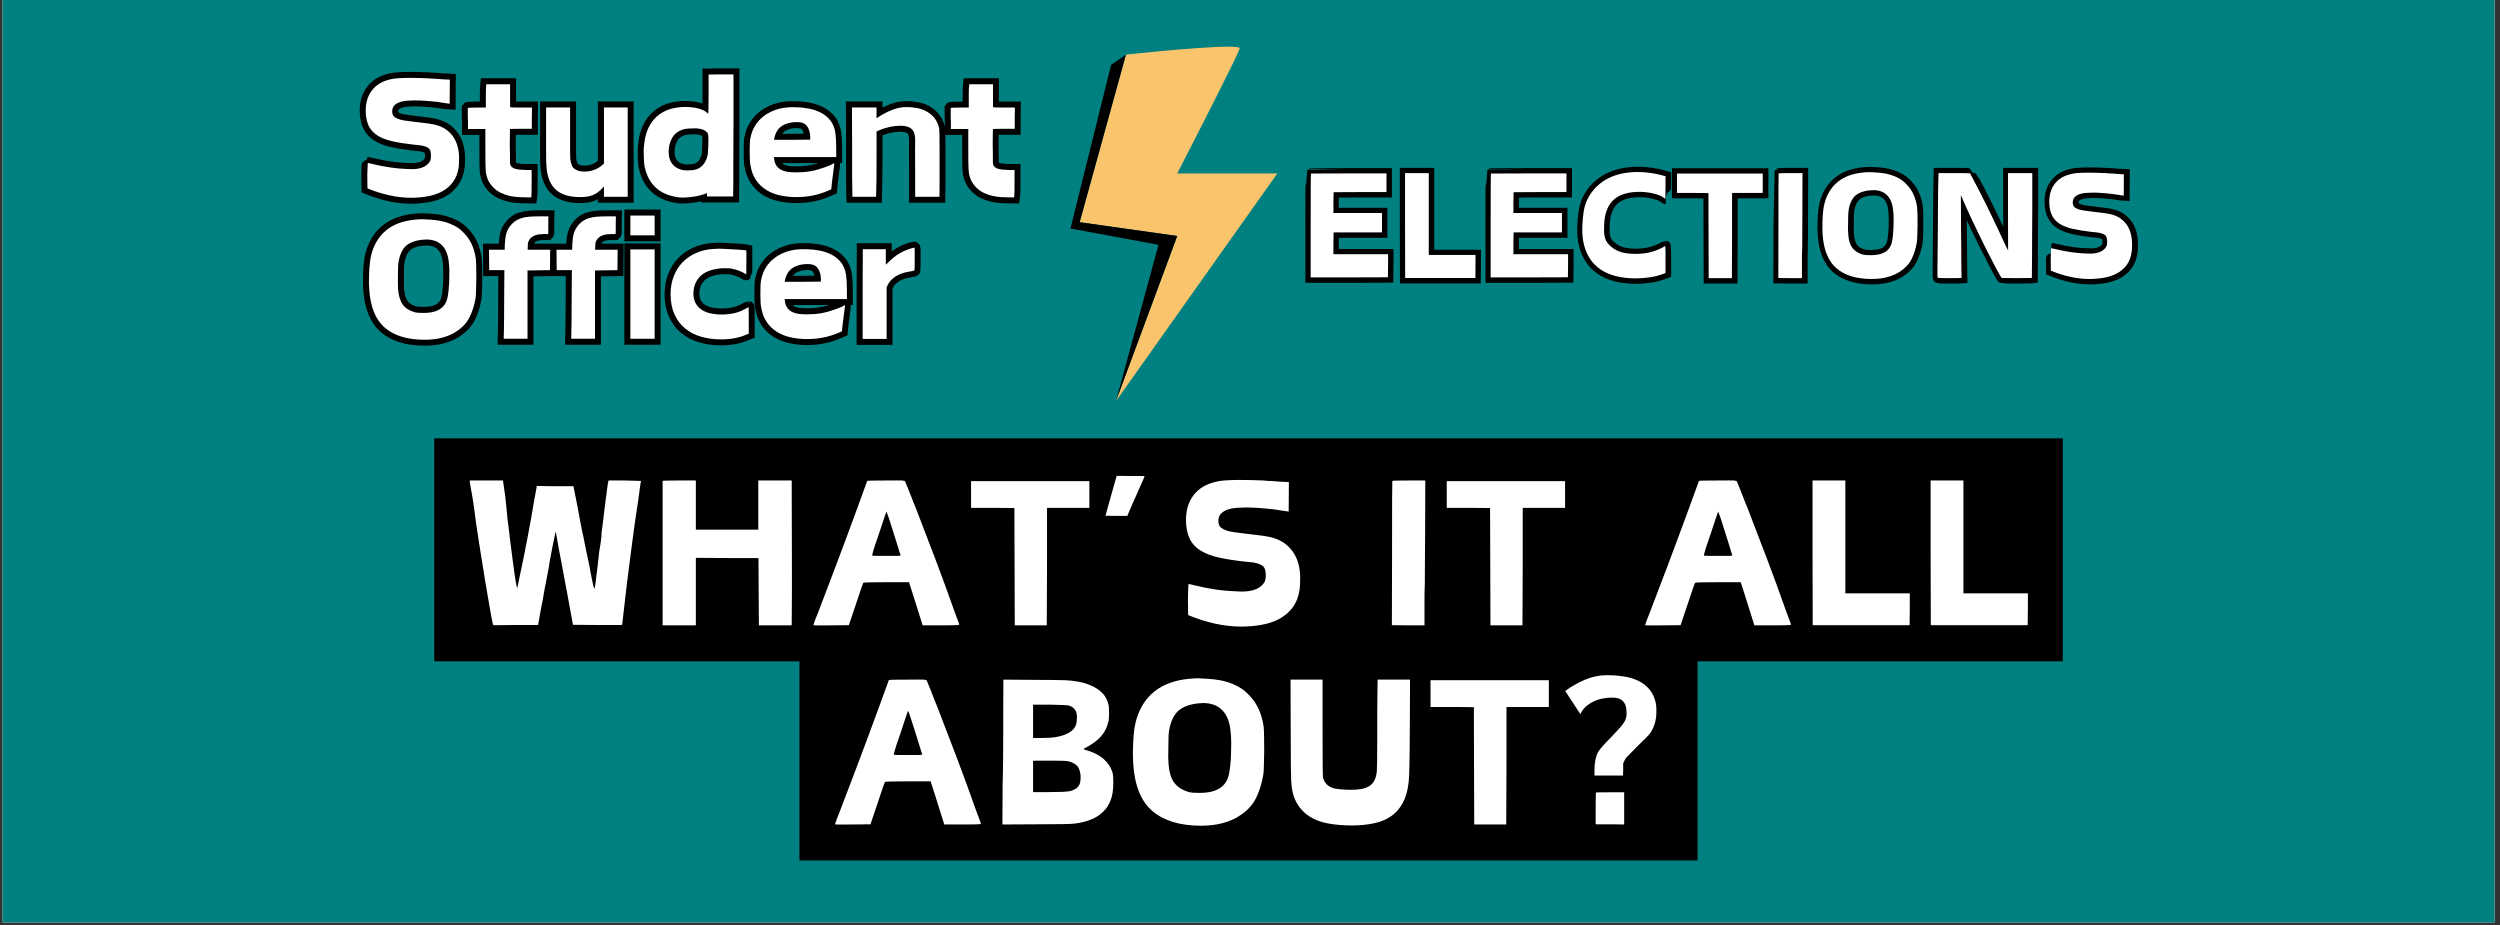 <svg xmlns="http://www.w3.org/2000/svg" xmlns:xlink="http://www.w3.org/1999/xlink" width="851" zoomAndPan="magnify" viewBox="0 0 638.25 236.25" height="315" preserveAspectRatio="xMidYMid meet" version="1.0"><rect x="0" y="0" width="638.25" height="236.25" fill="#333333" stroke="none"/><defs><g/><clipPath id="ca52a11241"><path d="M 0.637 0 L 636.867 0 L 636.867 235.504 L 0.637 235.504 Z M 0.637 0 " clip-rule="nonzero"/></clipPath><clipPath id="072d55df34"><path d="M 275 11.074 L 326.414 11.074 L 326.414 102.141 L 275 102.141 Z M 275 11.074 " clip-rule="nonzero"/></clipPath><clipPath id="2df68f3a02"><path d="M 273.293 13 L 301 13 L 301 102.141 L 273.293 102.141 Z M 273.293 13 " clip-rule="nonzero"/></clipPath></defs><g clip-path="url(#ca52a11241)"><path fill="#ffffff" d="M 0.637 0 L 636.867 0 L 636.867 235.504 L 0.637 235.504 Z M 0.637 0 " fill-opacity="1" fill-rule="nonzero"/><path fill="#008080" d="M 0.637 0 L 636.867 0 L 636.867 235.504 L 0.637 235.504 Z M 0.637 0 " fill-opacity="1" fill-rule="nonzero"/></g><g clip-path="url(#072d55df34)"><path fill="#f9c46b" d="M 316.504 12.352 C 316.762 11.082 297.246 12.883 287.457 13.941 L 275.633 56.734 L 300.543 60.258 L 284.902 102.41 L 326.098 44.289 L 300.543 44.289 C 305.758 34.172 316.246 13.621 316.504 12.352 Z M 316.504 12.352 " fill-opacity="1" fill-rule="nonzero"/></g><g clip-path="url(#2df68f3a02)"><path fill="#000000" d="M 287.441 13.984 L 275.637 56.727 L 300.547 60.246 L 285 102.156 L 284.953 102.227 L 295.762 62.504 L 273.293 58.336 L 283.664 16.543 Z M 287.441 13.984 " fill-opacity="1" fill-rule="nonzero"/></g><path stroke-linecap="butt" transform="matrix(1.51, 0, 0, 1.51, 91.736, 17.392)" fill="none" stroke-linejoin="miter" d="M 8.444 1.65 C 9.525 1.65 10.64 1.678 11.791 1.735 C 11.935 1.753 12.111 1.766 12.318 1.776 C 12.525 1.784 12.781 1.797 13.089 1.815 C 13.663 1.849 14.012 1.877 14.137 1.893 L 15.295 1.947 L 15.269 6.023 C 15.233 6.023 15.019 5.992 14.623 5.93 C 14.227 5.866 13.715 5.788 13.089 5.7 C 12.455 5.625 11.829 5.568 11.211 5.524 C 10.593 5.48 9.967 5.457 9.333 5.457 C 9.007 5.457 8.627 5.47 8.188 5.496 C 7.748 5.524 7.337 5.597 6.949 5.713 C 6.563 5.829 6.232 6.013 5.961 6.267 C 5.694 6.517 5.56 6.877 5.56 7.348 C 5.56 7.777 5.702 8.093 5.986 8.289 C 6.276 8.488 6.602 8.631 6.962 8.719 C 7.161 8.775 7.448 8.83 7.825 8.882 C 8.203 8.936 8.679 8.998 9.256 9.073 C 10.226 9.179 11.043 9.277 11.705 9.37 C 12.373 9.458 12.913 9.575 13.324 9.72 C 13.94 9.916 14.47 10.201 14.92 10.568 C 15.368 10.938 15.735 11.362 16.025 11.841 C 16.317 12.314 16.527 12.839 16.658 13.413 C 16.796 13.99 16.863 14.574 16.863 15.167 C 16.863 15.475 16.858 15.754 16.85 16.01 C 16.84 16.261 16.827 16.476 16.811 16.654 C 16.664 17.715 16.335 18.586 15.823 19.269 C 15.313 19.954 14.69 20.49 13.95 20.878 C 13.213 21.263 12.393 21.532 11.493 21.68 C 10.593 21.835 9.685 21.912 8.767 21.912 C 7.546 21.912 6.323 21.775 5.099 21.504 C 3.878 21.235 2.702 20.868 1.569 20.402 L 1.377 20.324 L 1.351 18.033 C 1.385 16.698 1.411 16.028 1.429 16.028 C 1.499 16.028 1.778 16.093 2.267 16.22 C 3.237 16.452 4.207 16.641 5.177 16.786 C 6.152 16.931 7.143 17.021 8.149 17.058 C 8.508 17.076 8.819 17.078 9.077 17.07 C 9.341 17.06 9.543 17.047 9.683 17.032 C 10.28 16.944 10.756 16.791 11.113 16.576 C 11.472 16.357 11.754 16.075 11.956 15.733 C 12.06 15.519 12.114 15.203 12.114 14.792 C 12.114 14.215 11.998 13.817 11.765 13.592 C 11.532 13.369 11.116 13.201 10.518 13.092 C 10.378 13.056 10.19 13.03 9.952 13.012 C 9.721 12.994 9.432 12.966 9.09 12.927 C 7.706 12.769 6.543 12.583 5.598 12.368 C 4.654 12.148 3.886 11.866 3.294 11.525 C 2.5 11.075 1.931 10.488 1.587 9.758 C 1.25 9.029 1.08 8.181 1.08 7.211 C 1.08 5.93 1.38 4.854 1.982 3.975 C 2.585 3.093 3.426 2.472 4.504 2.11 C 5.133 1.895 5.78 1.766 6.442 1.722 C 7.109 1.675 7.776 1.65 8.444 1.65 Z M 21.413 3.408 L 21.472 2.731 L 25.489 2.731 L 25.489 6.59 C 25.489 6.644 26.11 6.67 27.354 6.67 L 29.185 6.67 L 29.159 8.481 L 29.159 10.26 L 27.32 10.26 C 26.117 10.26 25.499 10.276 25.463 10.312 L 25.437 12.769 C 25.455 13.594 25.463 14.256 25.463 14.75 C 25.463 15.247 25.463 15.575 25.463 15.733 C 25.463 16.057 25.489 16.276 25.543 16.385 C 25.688 16.688 25.952 16.9 26.34 17.016 C 26.725 17.135 27.323 17.205 28.13 17.221 L 29.131 17.221 L 29.131 19.349 C 29.131 20.72 29.115 21.493 29.079 21.675 L 29.053 21.858 L 28.644 21.858 C 28.122 21.858 27.587 21.845 27.038 21.819 C 26.487 21.794 25.952 21.721 25.429 21.602 C 24.912 21.488 24.413 21.318 23.934 21.087 C 23.461 20.865 23.027 20.555 22.631 20.159 C 22.214 19.729 21.907 19.272 21.707 18.788 C 21.511 18.302 21.394 17.771 21.358 17.195 C 21.343 16.975 21.33 16.548 21.319 15.912 C 21.312 15.273 21.306 14.406 21.306 13.31 L 21.306 10.286 L 18.368 10.286 L 18.368 9.476 C 18.368 9.422 18.368 9.311 18.368 9.14 C 18.368 8.967 18.363 8.788 18.35 8.6 C 18.34 8.411 18.337 8.235 18.337 8.072 C 18.337 7.909 18.337 7.803 18.337 7.749 L 18.337 6.748 C 18.376 6.696 18.888 6.67 19.876 6.67 L 21.387 6.67 L 21.387 5.405 C 21.387 4.953 21.387 4.562 21.387 4.231 C 21.387 3.897 21.394 3.623 21.413 3.408 Z M 31.58 11.313 L 31.58 6.644 L 35.631 6.644 L 35.631 11.07 C 35.631 12.236 35.631 13.167 35.631 13.863 C 35.631 14.551 35.638 15.025 35.657 15.278 C 35.693 15.674 35.776 16.057 35.907 16.424 C 36.042 16.794 36.311 17.06 36.709 17.221 C 36.87 17.308 37.069 17.378 37.309 17.425 C 37.555 17.469 37.803 17.492 38.054 17.492 C 39.226 17.492 40.253 17.104 41.13 16.326 L 41.347 16.142 L 41.347 6.644 L 45.366 6.644 L 45.366 21.752 L 41.347 21.752 L 41.347 20.001 L 40.998 20.376 C 40.511 20.899 39.984 21.268 39.417 21.483 C 38.851 21.698 38.163 21.806 37.356 21.806 C 35.504 21.806 34.118 21.382 33.199 20.534 C 32.281 19.691 31.759 18.397 31.632 16.654 C 31.596 16.276 31.58 15.643 31.58 14.75 C 31.58 13.861 31.58 12.715 31.58 11.313 Z M 56.801 10.18 C 56.388 10.18 55.984 10.193 55.588 10.219 C 55.193 10.247 54.825 10.322 54.481 10.449 C 54.14 10.573 53.824 10.757 53.535 11.002 C 53.248 11.246 52.997 11.572 52.782 11.985 C 52.492 12.541 52.329 13.18 52.296 13.902 C 52.241 15.25 52.663 16.212 53.561 16.786 C 54.192 17.2 54.957 17.363 55.86 17.275 C 56.038 17.257 56.199 17.249 56.338 17.249 C 56.483 17.249 56.602 17.231 56.695 17.195 C 57.753 16.941 58.462 16.194 58.822 14.955 C 58.915 14.683 58.969 14.088 58.987 13.17 C 59.023 12.27 59.023 11.678 58.987 11.393 C 58.969 11.142 58.881 10.94 58.718 10.785 C 58.555 10.633 58.366 10.511 58.152 10.423 C 57.937 10.333 57.704 10.268 57.458 10.232 C 57.218 10.198 56.998 10.18 56.801 10.18 Z M 59.145 1.083 C 59.202 1.065 59.913 1.057 61.279 1.057 L 63.25 1.057 L 63.25 9.099 C 63.232 12.086 63.224 14.417 63.224 16.088 C 63.224 17.761 63.224 18.803 63.224 19.217 L 63.195 21.7 L 58.77 21.7 L 58.77 21.134 C 58.121 21.385 57.435 21.571 56.716 21.695 C 56 21.822 55.299 21.884 54.613 21.884 C 54.202 21.884 53.793 21.84 53.39 21.747 C 52.984 21.659 52.585 21.553 52.19 21.431 C 50.064 20.658 48.739 19.065 48.217 16.654 C 48.183 16.476 48.157 16.243 48.139 15.956 C 48.121 15.666 48.103 15.325 48.085 14.929 C 48.069 14.531 48.064 14.168 48.072 13.85 C 48.082 13.524 48.103 13.237 48.139 12.986 C 48.336 10.917 49.037 9.332 50.239 8.225 C 51.447 7.118 53.077 6.564 55.128 6.564 C 55.379 6.564 55.679 6.577 56.031 6.603 C 56.382 6.629 56.732 6.686 57.083 6.768 C 57.435 6.846 57.766 6.955 58.079 7.092 C 58.395 7.224 58.643 7.387 58.822 7.586 C 58.915 7.661 58.969 7.689 58.987 7.671 C 59.005 7.653 59.018 7.322 59.026 6.675 C 59.036 6.026 59.041 5.188 59.041 4.159 L 59.041 1.083 Z M 73.979 9.127 C 72.954 9.127 72.103 9.347 71.428 9.792 C 70.756 10.232 70.321 10.961 70.125 11.985 L 70.091 12.122 L 73.141 12.122 L 76.216 12.091 L 76.216 11.582 C 76.182 10.827 75.996 10.232 75.662 9.792 C 75.329 9.347 74.767 9.127 73.979 9.127 Z M 72.305 6.644 C 72.465 6.626 72.683 6.613 72.949 6.603 C 73.221 6.595 73.547 6.6 73.924 6.616 C 74.68 6.634 75.422 6.719 76.151 6.874 C 76.881 7.027 77.545 7.27 78.148 7.604 C 78.748 7.935 79.255 8.372 79.669 8.923 C 80.085 9.471 80.354 10.17 80.479 11.015 C 80.517 11.303 80.551 11.662 80.577 12.097 C 80.603 12.529 80.616 13.038 80.616 13.63 L 80.616 15.035 L 70.091 15.035 L 70.125 15.278 C 70.176 15.819 70.324 16.245 70.564 16.564 C 70.808 16.874 71.1 17.107 71.441 17.262 C 71.783 17.415 72.165 17.513 72.587 17.557 C 73.014 17.601 73.441 17.624 73.873 17.624 C 74.716 17.624 75.518 17.557 76.283 17.425 C 77.051 17.29 77.83 17.076 78.621 16.786 C 78.963 16.659 79.255 16.548 79.498 16.45 C 79.739 16.349 79.933 16.256 80.078 16.168 C 80.166 16.116 80.22 16.088 80.241 16.088 C 80.259 16.072 80.277 16.062 80.295 16.062 C 80.295 16.08 80.279 16.225 80.248 16.496 C 80.222 16.765 80.173 17.166 80.103 17.702 C 80.016 18.317 79.951 18.803 79.912 19.158 C 79.876 19.517 79.85 19.771 79.832 19.916 L 79.78 20.482 L 79.346 20.674 C 78.466 21.069 77.579 21.356 76.679 21.535 C 75.779 21.716 74.85 21.806 73.898 21.806 C 72.928 21.806 72.005 21.711 71.131 21.522 C 70.259 21.333 69.473 21.023 68.78 20.588 C 68.092 20.156 67.512 19.598 67.042 18.907 C 66.576 18.214 66.263 17.352 66.1 16.326 C 66.03 15.971 65.994 15.226 65.994 14.093 C 65.994 12.955 66.03 12.218 66.1 11.879 C 66.245 11.085 66.506 10.377 66.884 9.758 C 67.261 9.14 67.724 8.615 68.273 8.183 C 68.821 7.749 69.437 7.402 70.117 7.143 C 70.802 6.88 71.532 6.714 72.305 6.644 Z M 83.308 13.284 L 83.282 6.644 L 87.439 6.644 L 87.439 8.481 L 88.057 8.072 C 88.719 7.661 89.431 7.312 90.186 7.024 C 90.941 6.735 91.725 6.59 92.537 6.59 C 93.147 6.59 93.747 6.649 94.342 6.768 C 94.935 6.882 95.473 7.079 95.954 7.361 C 96.443 7.637 96.867 8.002 97.226 8.455 C 97.586 8.902 97.847 9.458 98.01 10.12 C 98.062 10.392 98.09 11.615 98.09 13.791 L 98.09 19.375 L 98.062 21.752 L 93.965 21.752 L 93.965 17.135 C 93.949 15.591 93.939 14.458 93.939 13.736 C 93.939 13.017 93.949 12.578 93.965 12.42 C 93.983 11.786 93.91 11.256 93.747 10.827 C 93.44 10.105 92.677 9.745 91.456 9.745 C 90.863 9.745 90.25 9.813 89.619 9.95 C 88.991 10.087 88.399 10.278 87.84 10.529 L 87.439 10.721 L 87.439 14.869 C 87.439 16.421 87.431 17.671 87.418 18.625 C 87.41 19.577 87.398 20.242 87.379 20.619 L 87.354 21.752 L 83.36 21.752 L 83.334 20.891 C 83.316 20.565 83.308 19.776 83.308 18.519 C 83.308 17.259 83.308 15.513 83.308 13.284 Z M 103.046 3.408 L 103.106 2.731 L 107.122 2.731 L 107.122 6.59 C 107.122 6.644 107.746 6.67 108.987 6.67 L 110.819 6.67 L 110.793 8.481 L 110.793 10.26 L 108.954 10.26 C 107.751 10.26 107.133 10.276 107.097 10.312 L 107.071 12.769 C 107.089 13.594 107.097 14.256 107.097 14.75 C 107.097 15.247 107.097 15.575 107.097 15.733 C 107.097 16.057 107.122 16.276 107.177 16.385 C 107.322 16.688 107.588 16.9 107.973 17.016 C 108.359 17.135 108.956 17.205 109.766 17.221 L 110.767 17.221 L 110.767 19.349 C 110.767 20.72 110.749 21.493 110.713 21.675 L 110.687 21.858 L 110.278 21.858 C 109.756 21.858 109.22 21.845 108.672 21.819 C 108.123 21.794 107.588 21.721 107.066 21.602 C 106.546 21.488 106.049 21.318 105.568 21.087 C 105.095 20.865 104.66 20.555 104.264 20.159 C 103.848 19.729 103.54 19.272 103.343 18.788 C 103.144 18.302 103.028 17.771 102.994 17.195 C 102.976 16.975 102.963 16.548 102.953 15.912 C 102.945 15.273 102.94 14.406 102.94 13.31 L 102.94 10.286 L 100.004 10.286 L 100.004 9.476 C 100.004 9.422 100.004 9.311 100.004 9.14 C 100.004 8.967 99.997 8.788 99.984 8.6 C 99.976 8.411 99.971 8.235 99.971 8.072 C 99.971 7.909 99.971 7.803 99.971 7.749 L 99.971 6.748 C 100.009 6.696 100.524 6.67 101.512 6.67 L 103.02 6.67 L 103.02 5.405 C 103.02 4.953 103.02 4.562 103.02 4.231 C 103.02 3.897 103.028 3.623 103.046 3.408 Z M 103.046 3.408 " stroke="#000000" stroke-width="2.024" stroke-opacity="1" stroke-miterlimit="4"/><path stroke-linecap="butt" transform="matrix(1.51, 0, 0, 1.51, 91.736, 17.392)" fill="none" stroke-linejoin="miter" d="M 11.599 28.971 C 10.182 28.971 9.062 29.24 8.239 29.781 C 7.425 30.321 6.889 31.299 6.641 32.719 C 6.566 33.06 6.527 33.808 6.527 34.956 C 6.509 35.533 6.506 36.025 6.514 36.433 C 6.524 36.837 6.537 37.165 6.553 37.414 C 6.646 38.546 6.915 39.413 7.365 40.01 C 7.818 40.603 8.49 41.024 9.385 41.275 C 9.659 41.345 10.164 41.379 10.901 41.379 C 11.333 41.379 11.757 41.345 12.179 41.275 C 12.605 41.2 12.996 41.074 13.353 40.898 C 13.712 40.719 14.02 40.471 14.281 40.155 C 14.543 39.837 14.739 39.439 14.866 38.955 C 14.936 38.735 15.011 38.259 15.091 37.527 C 15.174 36.788 15.215 35.771 15.215 34.475 C 15.215 33.826 15.174 33.185 15.091 32.546 C 15.011 31.904 14.848 31.33 14.597 30.82 C 14.346 30.306 13.981 29.884 13.503 29.551 C 13.03 29.217 12.393 29.023 11.599 28.971 Z M 10.011 25.57 C 10.425 25.536 10.766 25.536 11.033 25.57 C 11.648 25.588 12.256 25.629 12.859 25.697 C 13.459 25.759 14.043 25.875 14.61 26.046 C 15.176 26.216 15.72 26.447 16.245 26.736 C 16.767 27.023 17.243 27.399 17.672 27.864 C 18.772 28.961 19.444 30.427 19.695 32.264 C 19.747 32.711 19.773 33.836 19.773 35.637 C 19.757 36.555 19.739 37.282 19.721 37.822 C 19.703 38.358 19.677 38.728 19.643 38.929 C 19.444 40.08 19.116 41.128 18.655 42.072 C 18.197 43.016 17.465 43.818 16.462 44.483 C 15.776 44.951 14.982 45.308 14.082 45.548 C 13.182 45.791 12.166 45.91 11.033 45.91 C 8.157 45.91 5.927 45.243 4.341 43.903 C 2.761 42.563 1.871 40.391 1.672 37.388 C 1.657 37.098 1.641 36.751 1.633 36.348 C 1.626 35.944 1.628 35.479 1.646 34.956 C 1.664 34.149 1.721 33.373 1.817 32.626 C 1.918 31.878 2.099 31.17 2.358 30.497 C 2.621 29.822 2.968 29.191 3.4 28.606 C 3.829 28.024 4.396 27.489 5.099 27 C 6.393 26.157 8.032 25.681 10.011 25.57 Z M 30.344 25.058 L 31.966 25.058 L 31.94 26.54 C 31.94 26.956 31.94 27.311 31.94 27.6 C 31.94 27.885 31.927 28.037 31.906 28.055 L 31.182 28.055 C 30.119 28.055 29.364 28.296 28.916 28.78 C 28.66 29.088 28.52 29.393 28.494 29.701 C 28.466 30.003 28.453 30.337 28.453 30.696 L 32.26 30.696 L 32.235 34.155 L 28.427 34.206 L 28.427 45.753 L 24.41 45.753 L 24.436 44.534 C 24.454 44.123 24.467 43.417 24.475 42.421 C 24.485 41.423 24.488 40.106 24.488 38.469 L 24.514 34.155 L 21.953 34.155 L 21.927 30.696 L 24.568 30.696 C 24.568 30.12 24.599 29.532 24.661 28.93 C 24.726 28.33 24.866 27.802 25.08 27.349 C 25.372 26.809 25.706 26.385 26.084 26.072 C 26.461 25.756 26.878 25.526 27.333 25.386 C 27.796 25.241 28.277 25.151 28.776 25.117 C 29.281 25.076 29.803 25.058 30.344 25.058 Z M 41.753 25.058 L 43.372 25.058 L 43.346 26.54 C 43.346 26.956 43.346 27.311 43.346 27.6 C 43.346 27.885 43.336 28.037 43.313 28.055 L 42.588 28.055 C 41.525 28.055 40.77 28.296 40.323 28.78 C 40.069 29.088 39.927 29.393 39.901 29.701 C 39.875 30.003 39.862 30.337 39.862 30.696 L 43.67 30.696 L 43.644 34.155 L 39.836 34.206 L 39.836 45.753 L 35.817 45.753 L 35.843 44.534 C 35.861 44.123 35.874 43.417 35.884 42.421 C 35.892 41.423 35.897 40.106 35.897 38.469 L 35.923 34.155 L 33.36 34.155 L 33.334 30.696 L 35.975 30.696 C 35.975 30.12 36.006 29.532 36.068 28.93 C 36.132 28.33 36.275 27.802 36.489 27.349 C 36.779 26.809 37.113 26.385 37.49 26.072 C 37.868 25.756 38.284 25.526 38.742 25.386 C 39.203 25.241 39.684 25.151 40.186 25.117 C 40.69 25.076 41.212 25.058 41.753 25.058 Z M 45.822 30.642 L 49.919 30.642 L 49.919 45.753 L 45.822 45.753 Z M 45.822 24.926 L 49.919 24.926 L 49.919 28.273 L 45.822 28.273 Z M 59.877 30.564 C 60.487 30.508 61.152 30.508 61.871 30.564 C 62.859 30.616 63.645 30.66 64.23 30.696 C 64.815 30.73 65.179 30.769 65.324 30.808 L 65.43 30.833 L 65.43 32.856 C 65.43 34.17 65.42 34.835 65.402 34.853 C 65.386 34.868 65.296 34.824 65.133 34.721 C 64.54 34.343 63.814 34.072 62.952 33.909 C 62.844 33.87 62.675 33.847 62.453 33.836 C 62.228 33.829 61.954 33.823 61.628 33.823 C 60.927 33.842 60.27 33.932 59.66 34.095 C 59.049 34.258 58.514 34.506 58.051 34.84 C 57.596 35.174 57.226 35.6 56.946 36.123 C 56.67 36.64 56.512 37.279 56.478 38.034 C 56.478 38.735 56.613 39.322 56.879 39.793 C 57.148 40.259 57.5 40.626 57.94 40.898 C 58.384 41.167 58.889 41.361 59.455 41.48 C 60.022 41.593 60.601 41.65 61.193 41.65 C 61.967 41.65 62.696 41.575 63.382 41.425 C 64.064 41.273 64.747 40.996 65.43 40.595 C 65.665 40.473 65.792 40.411 65.81 40.411 C 65.828 40.411 65.836 41.159 65.836 42.651 L 65.836 44.891 L 65.43 45.049 C 64.225 45.59 62.797 45.859 61.142 45.859 C 59.939 45.859 58.814 45.706 57.769 45.398 C 56.726 45.096 55.824 44.627 55.056 43.994 C 54.29 43.368 53.692 42.569 53.263 41.596 C 52.834 40.626 52.616 39.467 52.616 38.12 C 52.635 37.005 52.823 36.001 53.183 35.109 C 53.545 34.217 54.039 33.448 54.665 32.804 C 55.293 32.153 56.049 31.635 56.931 31.25 C 57.815 30.862 58.796 30.634 59.877 30.564 Z M 75.784 33.125 C 74.762 33.125 73.911 33.348 73.236 33.792 C 72.564 34.23 72.129 34.962 71.93 35.986 L 71.899 36.123 L 74.949 36.123 L 78.024 36.089 L 78.024 35.582 C 77.988 34.827 77.804 34.23 77.47 33.792 C 77.137 33.348 76.575 33.125 75.784 33.125 Z M 74.111 30.642 C 74.273 30.627 74.488 30.611 74.757 30.603 C 75.029 30.595 75.355 30.598 75.732 30.616 C 76.488 30.634 77.23 30.72 77.957 30.872 C 78.686 31.027 79.353 31.271 79.953 31.604 C 80.556 31.933 81.063 32.372 81.474 32.921 C 81.893 33.472 82.162 34.17 82.287 35.016 C 82.325 35.303 82.359 35.662 82.385 36.097 C 82.411 36.526 82.424 37.039 82.424 37.631 L 82.424 39.035 L 71.899 39.035 L 71.93 39.278 C 71.984 39.819 72.132 40.246 72.372 40.564 C 72.613 40.874 72.905 41.107 73.249 41.262 C 73.591 41.415 73.973 41.513 74.395 41.557 C 74.819 41.601 75.249 41.624 75.678 41.624 C 76.521 41.624 77.326 41.557 78.089 41.425 C 78.859 41.291 79.638 41.076 80.427 40.786 C 80.771 40.66 81.063 40.548 81.304 40.45 C 81.547 40.349 81.738 40.256 81.883 40.168 C 81.971 40.114 82.025 40.088 82.049 40.088 C 82.067 40.07 82.082 40.062 82.1 40.062 C 82.1 40.08 82.085 40.225 82.054 40.497 C 82.028 40.766 81.981 41.167 81.909 41.702 C 81.821 42.318 81.759 42.801 81.72 43.158 C 81.684 43.518 81.658 43.771 81.64 43.916 L 81.588 44.483 L 81.154 44.674 C 80.274 45.067 79.384 45.357 78.484 45.535 C 77.584 45.716 76.658 45.807 75.706 45.807 C 74.734 45.807 73.813 45.711 72.939 45.522 C 72.065 45.334 71.281 45.023 70.588 44.589 C 69.897 44.157 69.318 43.598 68.847 42.907 C 68.384 42.214 68.068 41.353 67.905 40.326 C 67.836 39.969 67.802 39.227 67.802 38.094 C 67.802 36.956 67.836 36.219 67.905 35.88 C 68.05 35.086 68.312 34.377 68.689 33.759 C 69.067 33.141 69.53 32.616 70.081 32.184 C 70.629 31.749 71.245 31.402 71.925 31.144 C 72.61 30.88 73.337 30.714 74.111 30.642 Z M 93.264 30.479 C 93.587 30.391 93.76 30.347 93.776 30.347 C 93.846 30.347 93.882 30.438 93.882 30.616 L 93.882 32.184 C 93.882 33.441 93.874 34.098 93.856 34.155 C 93.838 34.224 93.657 34.286 93.316 34.338 C 92.938 34.39 92.552 34.468 92.157 34.568 C 91.761 34.669 91.389 34.812 91.037 34.99 C 90.685 35.166 90.359 35.391 90.062 35.662 C 89.767 35.929 89.531 36.244 89.35 36.604 L 89.133 37.039 L 89.133 45.778 L 85.088 45.778 L 85.088 37.468 L 85.116 30.616 L 89.001 30.616 L 89.001 33.231 C 89.019 33.231 89.198 33.06 89.542 32.719 C 90.618 31.643 91.857 30.896 93.264 30.479 Z M 93.264 30.479 " stroke="#000000" stroke-width="2.024" stroke-opacity="1" stroke-miterlimit="4"/><g fill="#ffffff" fill-opacity="1"><g transform="translate(91.736, 46.086)"><g><path d="M 12.75 -26.203 C 14.383 -26.203 16.07 -26.16 17.812 -26.078 C 18.031 -26.055 18.297 -26.035 18.609 -26.016 C 18.922 -26.004 19.305 -25.984 19.766 -25.953 C 20.629 -25.898 21.16 -25.859 21.359 -25.828 L 23.109 -25.75 L 23.062 -19.594 C 23.008 -19.594 22.68 -19.641 22.078 -19.734 C 21.484 -19.836 20.711 -19.957 19.766 -20.094 C 18.816 -20.195 17.875 -20.281 16.938 -20.344 C 16 -20.414 15.051 -20.453 14.094 -20.453 C 13.602 -20.453 13.023 -20.43 12.359 -20.391 C 11.703 -20.348 11.078 -20.238 10.484 -20.062 C 9.898 -19.883 9.406 -19.602 9 -19.219 C 8.594 -18.844 8.391 -18.305 8.391 -17.609 C 8.391 -16.953 8.609 -16.473 9.047 -16.172 C 9.484 -15.879 9.973 -15.664 10.516 -15.531 C 10.816 -15.445 11.25 -15.363 11.812 -15.281 C 12.383 -15.195 13.109 -15.102 13.984 -15 C 15.441 -14.832 16.672 -14.68 17.672 -14.547 C 18.68 -14.41 19.5 -14.234 20.125 -14.016 C 21.051 -13.711 21.852 -13.285 22.531 -12.734 C 23.207 -12.18 23.766 -11.539 24.203 -10.812 C 24.641 -10.094 24.957 -9.297 25.156 -8.422 C 25.363 -7.555 25.469 -6.676 25.469 -5.781 C 25.469 -5.32 25.457 -4.898 25.438 -4.516 C 25.426 -4.141 25.41 -3.816 25.391 -3.547 C 25.172 -1.941 24.672 -0.625 23.891 0.406 C 23.117 1.438 22.176 2.242 21.062 2.828 C 19.945 3.41 18.711 3.816 17.359 4.047 C 16.004 4.285 14.633 4.406 13.25 4.406 C 11.395 4.406 9.547 4.195 7.703 3.781 C 5.859 3.375 4.078 2.82 2.359 2.125 L 2.078 2 L 2.031 -1.469 C 2.094 -3.477 2.133 -4.484 2.156 -4.484 C 2.27 -4.484 2.691 -4.391 3.422 -4.203 C 4.891 -3.848 6.359 -3.562 7.828 -3.344 C 9.297 -3.125 10.789 -2.988 12.312 -2.938 C 12.852 -2.906 13.316 -2.895 13.703 -2.906 C 14.098 -2.926 14.406 -2.945 14.625 -2.969 C 15.52 -3.102 16.238 -3.332 16.781 -3.656 C 17.332 -3.988 17.754 -4.414 18.047 -4.938 C 18.211 -5.258 18.297 -5.734 18.297 -6.359 C 18.297 -7.223 18.117 -7.828 17.766 -8.172 C 17.41 -8.516 16.785 -8.766 15.891 -8.922 C 15.672 -8.973 15.383 -9.016 15.031 -9.047 C 14.676 -9.078 14.242 -9.117 13.734 -9.172 C 11.641 -9.41 9.879 -9.691 8.453 -10.016 C 7.023 -10.348 5.863 -10.77 4.969 -11.281 C 3.77 -11.969 2.91 -12.859 2.391 -13.953 C 1.879 -15.055 1.625 -16.344 1.625 -17.812 C 1.625 -19.738 2.078 -21.363 2.984 -22.688 C 3.898 -24.02 5.176 -24.961 6.812 -25.516 C 7.758 -25.836 8.734 -26.031 9.734 -26.094 C 10.742 -26.164 11.75 -26.203 12.75 -26.203 Z M 12.75 -26.203 "/></g></g></g><g fill="#ffffff" fill-opacity="1"><g transform="translate(118.821, 46.086)"><g><path d="M 5.25 -23.547 L 5.344 -24.578 L 11.406 -24.578 L 11.406 -18.75 C 11.406 -18.664 12.344 -18.625 14.219 -18.625 L 17 -18.625 L 16.953 -15.891 L 16.953 -13.203 L 14.188 -13.203 C 12.363 -13.203 11.426 -13.176 11.375 -13.125 L 11.328 -9.406 C 11.359 -8.156 11.375 -7.156 11.375 -6.406 C 11.375 -5.664 11.375 -5.176 11.375 -4.938 C 11.375 -4.445 11.41 -4.117 11.484 -3.953 C 11.703 -3.492 12.102 -3.176 12.688 -3 C 13.27 -2.82 14.176 -2.719 15.406 -2.688 L 16.906 -2.688 L 16.906 0.531 C 16.906 2.594 16.879 3.758 16.828 4.031 L 16.781 4.312 L 16.172 4.312 C 15.391 4.312 14.582 4.289 13.75 4.25 C 12.926 4.219 12.117 4.113 11.328 3.938 C 10.535 3.758 9.781 3.5 9.062 3.156 C 8.344 2.82 7.688 2.352 7.094 1.75 C 6.469 1.102 6.004 0.414 5.703 -0.312 C 5.398 -1.051 5.223 -1.859 5.172 -2.734 C 5.148 -3.055 5.129 -3.695 5.109 -4.656 C 5.098 -5.625 5.094 -6.938 5.094 -8.594 L 5.094 -13.156 L 0.656 -13.156 L 0.656 -14.391 C 0.656 -14.461 0.656 -14.629 0.656 -14.891 C 0.656 -15.148 0.645 -15.422 0.625 -15.703 C 0.613 -15.992 0.609 -16.258 0.609 -16.5 C 0.609 -16.75 0.609 -16.914 0.609 -17 L 0.609 -18.5 C 0.66 -18.582 1.438 -18.625 2.938 -18.625 L 5.219 -18.625 L 5.219 -20.531 C 5.219 -21.219 5.219 -21.812 5.219 -22.312 C 5.219 -22.812 5.227 -23.223 5.25 -23.547 Z M 5.25 -23.547 "/></g></g></g><g fill="#ffffff" fill-opacity="1"><g transform="translate(137.19, 46.086)"><g><path d="M 2.234 -11.609 L 2.234 -18.656 L 8.359 -18.656 L 8.359 -11.984 C 8.359 -10.211 8.359 -8.801 8.359 -7.75 C 8.359 -6.707 8.367 -6 8.391 -5.625 C 8.441 -5.031 8.57 -4.453 8.781 -3.891 C 8.988 -3.336 9.391 -2.938 9.984 -2.688 C 10.223 -2.551 10.523 -2.445 10.891 -2.375 C 11.266 -2.312 11.641 -2.281 12.016 -2.281 C 13.785 -2.281 15.336 -2.863 16.672 -4.031 L 17 -4.312 L 17 -18.656 L 23.062 -18.656 L 23.062 4.156 L 17 4.156 L 17 1.5 L 16.469 2.078 C 15.727 2.867 14.93 3.426 14.078 3.75 C 13.223 4.07 12.188 4.234 10.969 4.234 C 8.164 4.234 6.07 3.594 4.688 2.312 C 3.301 1.039 2.516 -0.91 2.328 -3.547 C 2.266 -4.117 2.234 -5.078 2.234 -6.422 C 2.234 -7.766 2.234 -9.492 2.234 -11.609 Z M 2.234 -11.609 "/></g></g></g><g fill="#ffffff" fill-opacity="1"><g transform="translate(162.686, 46.086)"><g><path d="M 14.828 -13.328 C 14.203 -13.328 13.594 -13.305 13 -13.266 C 12.406 -13.223 11.848 -13.102 11.328 -12.906 C 10.805 -12.719 10.328 -12.441 9.891 -12.078 C 9.461 -11.711 9.086 -11.219 8.766 -10.594 C 8.328 -9.75 8.082 -8.785 8.031 -7.703 C 7.945 -5.66 8.582 -4.207 9.938 -3.344 C 10.895 -2.719 12.051 -2.473 13.406 -2.609 C 13.676 -2.641 13.922 -2.656 14.141 -2.656 C 14.359 -2.656 14.535 -2.68 14.672 -2.734 C 16.273 -3.109 17.348 -4.234 17.891 -6.109 C 18.023 -6.516 18.109 -7.41 18.141 -8.797 C 18.191 -10.16 18.191 -11.055 18.141 -11.484 C 18.109 -11.867 17.969 -12.176 17.719 -12.406 C 17.477 -12.633 17.191 -12.816 16.859 -12.953 C 16.535 -13.086 16.191 -13.18 15.828 -13.234 C 15.461 -13.297 15.129 -13.328 14.828 -13.328 Z M 18.375 -27.062 C 18.457 -27.082 19.531 -27.094 21.594 -27.094 L 24.578 -27.094 L 24.578 -14.953 C 24.547 -10.441 24.531 -6.922 24.531 -4.391 C 24.531 -1.867 24.531 -0.297 24.531 0.328 L 24.484 4.078 L 17.812 4.078 L 17.812 3.219 C 16.832 3.602 15.797 3.891 14.703 4.078 C 13.617 4.266 12.562 4.359 11.531 4.359 C 10.906 4.359 10.285 4.289 9.672 4.156 C 9.066 4.02 8.461 3.859 7.859 3.672 C 4.66 2.504 2.664 0.098 1.875 -3.547 C 1.82 -3.816 1.781 -4.164 1.75 -4.594 C 1.727 -5.031 1.703 -5.551 1.672 -6.156 C 1.641 -6.75 1.629 -7.289 1.641 -7.781 C 1.66 -8.27 1.695 -8.707 1.75 -9.094 C 2.051 -12.219 3.109 -14.613 4.922 -16.281 C 6.742 -17.945 9.207 -18.781 12.312 -18.781 C 12.688 -18.781 13.141 -18.758 13.672 -18.719 C 14.203 -18.676 14.734 -18.594 15.266 -18.469 C 15.797 -18.352 16.297 -18.191 16.766 -17.984 C 17.242 -17.785 17.617 -17.535 17.891 -17.234 C 18.023 -17.129 18.109 -17.086 18.141 -17.109 C 18.16 -17.141 18.176 -17.645 18.188 -18.625 C 18.207 -19.602 18.219 -20.863 18.219 -22.406 L 18.219 -27.062 Z M 18.375 -27.062 "/></g></g></g><g fill="#ffffff" fill-opacity="1"><g transform="translate(189.771, 46.086)"><g><path d="M 13.688 -14.922 C 12.145 -14.922 10.863 -14.586 9.844 -13.922 C 8.82 -13.254 8.16 -12.145 7.859 -10.594 L 7.828 -10.391 L 12.422 -10.391 L 17.078 -10.438 L 17.078 -11.203 C 17.023 -12.348 16.742 -13.254 16.234 -13.922 C 15.734 -14.586 14.883 -14.922 13.688 -14.922 Z M 11.172 -18.656 C 11.41 -18.688 11.734 -18.707 12.141 -18.719 C 12.547 -18.738 13.035 -18.734 13.609 -18.703 C 14.754 -18.672 15.875 -18.539 16.969 -18.312 C 18.07 -18.082 19.078 -17.719 19.984 -17.219 C 20.898 -16.719 21.672 -16.051 22.297 -15.219 C 22.922 -14.395 23.328 -13.344 23.516 -12.062 C 23.566 -11.625 23.613 -11.078 23.656 -10.422 C 23.695 -9.773 23.719 -9.004 23.719 -8.109 L 23.719 -5.984 L 7.828 -5.984 L 7.859 -5.625 C 7.941 -4.812 8.164 -4.164 8.531 -3.688 C 8.906 -3.207 9.348 -2.852 9.859 -2.625 C 10.379 -2.395 10.957 -2.242 11.594 -2.172 C 12.227 -2.109 12.875 -2.078 13.531 -2.078 C 14.801 -2.078 16.016 -2.176 17.172 -2.375 C 18.328 -2.582 19.504 -2.906 20.703 -3.344 C 21.211 -3.531 21.648 -3.695 22.016 -3.844 C 22.391 -4 22.688 -4.145 22.906 -4.281 C 23.039 -4.363 23.117 -4.406 23.141 -4.406 C 23.172 -4.426 23.203 -4.438 23.234 -4.438 C 23.234 -4.414 23.211 -4.195 23.172 -3.781 C 23.129 -3.375 23.051 -2.766 22.938 -1.953 C 22.801 -1.035 22.707 -0.305 22.656 0.234 C 22.602 0.785 22.562 1.172 22.531 1.391 L 22.453 2.234 L 21.797 2.531 C 20.461 3.125 19.117 3.555 17.766 3.828 C 16.41 4.098 15.008 4.234 13.562 4.234 C 12.102 4.234 10.711 4.086 9.391 3.797 C 8.078 3.516 6.895 3.047 5.844 2.391 C 4.801 1.742 3.926 0.898 3.219 -0.141 C 2.508 -1.191 2.035 -2.488 1.797 -4.031 C 1.68 -4.57 1.625 -5.703 1.625 -7.422 C 1.625 -9.129 1.68 -10.242 1.797 -10.766 C 2.016 -11.953 2.406 -13.016 2.969 -13.953 C 3.539 -14.891 4.238 -15.68 5.062 -16.328 C 5.895 -16.984 6.828 -17.508 7.859 -17.906 C 8.891 -18.301 9.992 -18.551 11.172 -18.656 Z M 11.172 -18.656 "/></g></g></g><g fill="#ffffff" fill-opacity="1"><g transform="translate(215.064, 46.086)"><g><path d="M 2.484 -8.641 L 2.438 -18.656 L 8.719 -18.656 L 8.719 -15.891 L 9.656 -16.5 C 10.664 -17.125 11.738 -17.656 12.875 -18.094 C 14.02 -18.531 15.203 -18.75 16.422 -18.75 C 17.348 -18.75 18.258 -18.66 19.156 -18.484 C 20.051 -18.305 20.863 -18.004 21.594 -17.578 C 22.332 -17.16 22.973 -16.613 23.516 -15.938 C 24.055 -15.258 24.445 -14.414 24.688 -13.406 C 24.77 -13 24.812 -11.148 24.812 -7.859 L 24.812 0.578 L 24.781 4.156 L 18.578 4.156 L 18.578 -2.812 C 18.555 -5.145 18.547 -6.852 18.547 -7.938 C 18.547 -9.031 18.555 -9.695 18.578 -9.938 C 18.609 -10.895 18.5 -11.695 18.25 -12.344 C 17.789 -13.438 16.641 -13.984 14.797 -13.984 C 13.898 -13.984 12.973 -13.879 12.016 -13.672 C 11.066 -13.461 10.172 -13.172 9.328 -12.797 L 8.719 -12.516 L 8.719 -6.234 C 8.719 -3.898 8.711 -2.008 8.703 -0.562 C 8.691 0.875 8.672 1.875 8.641 2.438 L 8.594 4.156 L 2.562 4.156 L 2.531 2.859 C 2.5 2.367 2.484 1.172 2.484 -0.734 C 2.484 -2.641 2.484 -5.273 2.484 -8.641 Z M 2.484 -8.641 "/></g></g></g><g fill="#ffffff" fill-opacity="1"><g transform="translate(242.108, 46.086)"><g><path d="M 5.25 -23.547 L 5.344 -24.578 L 11.406 -24.578 L 11.406 -18.75 C 11.406 -18.664 12.344 -18.625 14.219 -18.625 L 17 -18.625 L 16.953 -15.891 L 16.953 -13.203 L 14.188 -13.203 C 12.363 -13.203 11.426 -13.176 11.375 -13.125 L 11.328 -9.406 C 11.359 -8.156 11.375 -7.156 11.375 -6.406 C 11.375 -5.664 11.375 -5.176 11.375 -4.938 C 11.375 -4.445 11.41 -4.117 11.484 -3.953 C 11.703 -3.492 12.102 -3.176 12.688 -3 C 13.27 -2.82 14.176 -2.719 15.406 -2.688 L 16.906 -2.688 L 16.906 0.531 C 16.906 2.594 16.879 3.758 16.828 4.031 L 16.781 4.312 L 16.172 4.312 C 15.391 4.312 14.582 4.289 13.75 4.25 C 12.926 4.219 12.117 4.113 11.328 3.938 C 10.535 3.758 9.781 3.5 9.062 3.156 C 8.344 2.82 7.688 2.352 7.094 1.75 C 6.469 1.102 6.004 0.414 5.703 -0.312 C 5.398 -1.051 5.223 -1.859 5.172 -2.734 C 5.148 -3.055 5.129 -3.695 5.109 -4.656 C 5.098 -5.625 5.094 -6.938 5.094 -8.594 L 5.094 -13.156 L 0.656 -13.156 L 0.656 -14.391 C 0.656 -14.461 0.656 -14.629 0.656 -14.891 C 0.656 -15.148 0.645 -15.422 0.625 -15.703 C 0.613 -15.992 0.609 -16.258 0.609 -16.5 C 0.609 -16.75 0.609 -16.914 0.609 -17 L 0.609 -18.5 C 0.66 -18.582 1.438 -18.625 2.938 -18.625 L 5.219 -18.625 L 5.219 -20.531 C 5.219 -21.219 5.219 -21.812 5.219 -22.312 C 5.219 -22.812 5.227 -23.223 5.25 -23.547 Z M 5.25 -23.547 "/></g></g></g><g fill="#ffffff" fill-opacity="1"><g transform="translate(91.736, 82.331)"><g><path d="M 17.516 -21.188 C 15.367 -21.188 13.676 -20.781 12.438 -19.969 C 11.207 -19.156 10.406 -17.676 10.031 -15.531 C 9.914 -15.008 9.859 -13.879 9.859 -12.141 C 9.836 -11.273 9.832 -10.535 9.844 -9.922 C 9.852 -9.305 9.875 -8.812 9.906 -8.438 C 10.039 -6.727 10.445 -5.422 11.125 -4.516 C 11.801 -3.617 12.82 -2.984 14.188 -2.609 C 14.594 -2.492 15.352 -2.438 16.469 -2.438 C 17.113 -2.438 17.754 -2.488 18.391 -2.594 C 19.035 -2.707 19.629 -2.898 20.172 -3.172 C 20.711 -3.453 21.18 -3.828 21.578 -4.297 C 21.973 -4.773 22.266 -5.379 22.453 -6.109 C 22.555 -6.43 22.672 -7.148 22.797 -8.266 C 22.922 -9.379 22.984 -10.914 22.984 -12.875 C 22.984 -13.852 22.922 -14.82 22.797 -15.781 C 22.672 -16.75 22.414 -17.617 22.031 -18.391 C 21.656 -19.172 21.109 -19.812 20.391 -20.312 C 19.672 -20.812 18.711 -21.102 17.516 -21.188 Z M 15.125 -26.328 C 15.75 -26.379 16.266 -26.379 16.672 -26.328 C 17.586 -26.297 18.5 -26.234 19.406 -26.141 C 20.32 -26.047 21.207 -25.867 22.062 -25.609 C 22.914 -25.348 23.738 -25 24.531 -24.562 C 25.32 -24.133 26.039 -23.566 26.688 -22.859 C 28.344 -21.203 29.363 -18.988 29.75 -16.219 C 29.832 -15.539 29.875 -13.844 29.875 -11.125 C 29.844 -9.738 29.812 -8.633 29.781 -7.812 C 29.758 -7 29.723 -6.445 29.672 -6.156 C 29.367 -4.414 28.867 -2.832 28.172 -1.406 C 27.484 0.02 26.379 1.234 24.859 2.234 C 23.828 2.941 22.629 3.477 21.266 3.844 C 19.91 4.219 18.379 4.406 16.672 4.406 C 12.316 4.406 8.941 3.391 6.547 1.359 C 4.16 -0.66 2.82 -3.938 2.531 -8.469 C 2.5 -8.906 2.473 -9.43 2.453 -10.047 C 2.441 -10.66 2.453 -11.359 2.484 -12.141 C 2.516 -13.367 2.602 -14.547 2.75 -15.672 C 2.895 -16.797 3.164 -17.867 3.562 -18.891 C 3.957 -19.91 4.477 -20.859 5.125 -21.734 C 5.781 -22.617 6.641 -23.43 7.703 -24.172 C 9.66 -25.441 12.133 -26.16 15.125 -26.328 Z M 15.125 -26.328 "/></g></g></g><g fill="#ffffff" fill-opacity="1"><g transform="translate(124.034, 82.331)"><g><path d="M 13.531 -27.094 L 15.969 -27.094 L 15.938 -24.859 C 15.938 -24.234 15.938 -23.703 15.938 -23.266 C 15.938 -22.828 15.922 -22.598 15.891 -22.578 L 14.797 -22.578 C 13.191 -22.578 12.051 -22.207 11.375 -21.469 C 10.988 -21.008 10.773 -20.547 10.734 -20.078 C 10.691 -19.617 10.672 -19.117 10.672 -18.578 L 16.422 -18.578 L 16.375 -13.359 L 10.641 -13.281 L 10.641 4.156 L 4.562 4.156 L 4.609 2.328 C 4.629 1.703 4.645 0.633 4.656 -0.875 C 4.676 -2.383 4.688 -4.375 4.688 -6.844 L 4.734 -13.359 L 0.859 -13.359 L 0.812 -18.578 L 4.812 -18.578 C 4.812 -19.453 4.859 -20.344 4.953 -21.25 C 5.047 -22.156 5.254 -22.953 5.578 -23.641 C 6.016 -24.453 6.52 -25.094 7.094 -25.562 C 7.664 -26.039 8.297 -26.391 8.984 -26.609 C 9.68 -26.828 10.41 -26.961 11.172 -27.016 C 11.93 -27.066 12.719 -27.094 13.531 -27.094 Z M 13.531 -27.094 "/></g></g></g><g fill="#ffffff" fill-opacity="1"><g transform="translate(141.263, 82.331)"><g><path d="M 13.531 -27.094 L 15.969 -27.094 L 15.938 -24.859 C 15.938 -24.234 15.938 -23.703 15.938 -23.266 C 15.938 -22.828 15.922 -22.598 15.891 -22.578 L 14.797 -22.578 C 13.191 -22.578 12.051 -22.207 11.375 -21.469 C 10.988 -21.008 10.773 -20.547 10.734 -20.078 C 10.691 -19.617 10.672 -19.117 10.672 -18.578 L 16.422 -18.578 L 16.375 -13.359 L 10.641 -13.281 L 10.641 4.156 L 4.562 4.156 L 4.609 2.328 C 4.629 1.703 4.645 0.633 4.656 -0.875 C 4.676 -2.383 4.688 -4.375 4.688 -6.844 L 4.734 -13.359 L 0.859 -13.359 L 0.812 -18.578 L 4.812 -18.578 C 4.812 -19.453 4.859 -20.344 4.953 -21.25 C 5.047 -22.156 5.254 -22.953 5.578 -23.641 C 6.016 -24.453 6.52 -25.094 7.094 -25.562 C 7.664 -26.039 8.297 -26.391 8.984 -26.609 C 9.68 -26.828 10.41 -26.961 11.172 -27.016 C 11.93 -27.066 12.719 -27.094 13.531 -27.094 Z M 13.531 -27.094 "/></g></g></g><g fill="#ffffff" fill-opacity="1"><g transform="translate(158.491, 82.331)"><g><path d="M 2.438 -18.656 L 8.641 -18.656 L 8.641 4.156 L 2.438 4.156 Z M 2.438 -27.297 L 8.641 -27.297 L 8.641 -22.25 L 2.438 -22.25 Z M 2.438 -27.297 "/></g></g></g><g fill="#ffffff" fill-opacity="1"><g transform="translate(169.569, 82.331)"><g><path d="M 12.594 -18.781 C 13.52 -18.863 14.523 -18.863 15.609 -18.781 C 17.098 -18.695 18.285 -18.629 19.172 -18.578 C 20.055 -18.523 20.609 -18.473 20.828 -18.422 L 20.984 -18.375 L 20.984 -15.328 C 20.984 -13.336 20.973 -12.332 20.953 -12.312 C 20.922 -12.281 20.781 -12.348 20.531 -12.516 C 19.633 -13.078 18.535 -13.484 17.234 -13.734 C 17.078 -13.785 16.828 -13.816 16.484 -13.828 C 16.141 -13.848 15.723 -13.859 15.234 -13.859 C 14.18 -13.828 13.191 -13.688 12.266 -13.438 C 11.336 -13.195 10.523 -12.828 9.828 -12.328 C 9.141 -11.828 8.582 -11.18 8.156 -10.391 C 7.738 -9.598 7.504 -8.633 7.453 -7.5 C 7.453 -6.438 7.656 -5.551 8.062 -4.844 C 8.477 -4.145 9.016 -3.586 9.672 -3.172 C 10.336 -2.766 11.098 -2.473 11.953 -2.297 C 12.816 -2.117 13.695 -2.031 14.594 -2.031 C 15.758 -2.031 16.859 -2.145 17.891 -2.375 C 18.922 -2.613 19.953 -3.031 20.984 -3.625 C 21.336 -3.812 21.531 -3.906 21.562 -3.906 C 21.582 -3.906 21.594 -2.781 21.594 -0.531 L 21.594 2.859 L 20.984 3.094 C 19.16 3.906 17 4.312 14.5 4.312 C 12.688 4.312 10.988 4.082 9.406 3.625 C 7.832 3.164 6.469 2.457 5.312 1.5 C 4.164 0.551 3.266 -0.648 2.609 -2.109 C 1.953 -3.578 1.625 -5.332 1.625 -7.375 C 1.656 -9.062 1.941 -10.578 2.484 -11.922 C 3.023 -13.266 3.77 -14.426 4.719 -15.406 C 5.676 -16.383 6.816 -17.164 8.141 -17.75 C 9.473 -18.332 10.957 -18.676 12.594 -18.781 Z M 12.594 -18.781 "/></g></g></g><g fill="#ffffff" fill-opacity="1"><g transform="translate(192.5, 82.331)"><g><path d="M 13.688 -14.922 C 12.145 -14.922 10.863 -14.586 9.844 -13.922 C 8.82 -13.254 8.16 -12.145 7.859 -10.594 L 7.828 -10.391 L 12.422 -10.391 L 17.078 -10.438 L 17.078 -11.203 C 17.023 -12.348 16.742 -13.254 16.234 -13.922 C 15.734 -14.586 14.883 -14.922 13.688 -14.922 Z M 11.172 -18.656 C 11.41 -18.688 11.734 -18.707 12.141 -18.719 C 12.547 -18.738 13.035 -18.734 13.609 -18.703 C 14.754 -18.672 15.875 -18.539 16.969 -18.312 C 18.07 -18.082 19.078 -17.719 19.984 -17.219 C 20.898 -16.719 21.672 -16.051 22.297 -15.219 C 22.922 -14.395 23.328 -13.344 23.516 -12.062 C 23.566 -11.625 23.613 -11.078 23.656 -10.422 C 23.695 -9.773 23.719 -9.004 23.719 -8.109 L 23.719 -5.984 L 7.828 -5.984 L 7.859 -5.625 C 7.941 -4.812 8.164 -4.164 8.531 -3.688 C 8.906 -3.207 9.348 -2.852 9.859 -2.625 C 10.379 -2.395 10.957 -2.242 11.594 -2.172 C 12.227 -2.109 12.875 -2.078 13.531 -2.078 C 14.801 -2.078 16.016 -2.176 17.172 -2.375 C 18.328 -2.582 19.504 -2.906 20.703 -3.344 C 21.211 -3.531 21.648 -3.695 22.016 -3.844 C 22.391 -4 22.688 -4.145 22.906 -4.281 C 23.039 -4.363 23.117 -4.406 23.141 -4.406 C 23.172 -4.426 23.203 -4.438 23.234 -4.438 C 23.234 -4.414 23.211 -4.195 23.172 -3.781 C 23.129 -3.375 23.051 -2.766 22.938 -1.953 C 22.801 -1.035 22.707 -0.305 22.656 0.234 C 22.602 0.785 22.562 1.172 22.531 1.391 L 22.453 2.234 L 21.797 2.531 C 20.461 3.125 19.117 3.555 17.766 3.828 C 16.41 4.098 15.008 4.234 13.562 4.234 C 12.102 4.234 10.711 4.086 9.391 3.797 C 8.078 3.516 6.895 3.047 5.844 2.391 C 4.801 1.742 3.926 0.898 3.219 -0.141 C 2.508 -1.191 2.035 -2.488 1.797 -4.031 C 1.68 -4.57 1.625 -5.703 1.625 -7.422 C 1.625 -9.129 1.68 -10.242 1.797 -10.766 C 2.016 -11.953 2.406 -13.016 2.969 -13.953 C 3.539 -14.891 4.238 -15.68 5.062 -16.328 C 5.895 -16.984 6.828 -17.508 7.859 -17.906 C 8.891 -18.301 9.992 -18.551 11.172 -18.656 Z M 11.172 -18.656 "/></g></g></g><g fill="#ffffff" fill-opacity="1"><g transform="translate(217.792, 82.331)"><g><path d="M 14.797 -18.906 C 15.285 -19.039 15.539 -19.109 15.562 -19.109 C 15.676 -19.109 15.734 -18.973 15.734 -18.703 L 15.734 -16.344 C 15.734 -14.438 15.719 -13.441 15.688 -13.359 C 15.656 -13.254 15.383 -13.16 14.875 -13.078 C 14.301 -12.992 13.711 -12.879 13.109 -12.734 C 12.516 -12.586 11.953 -12.375 11.422 -12.094 C 10.898 -11.82 10.414 -11.484 9.969 -11.078 C 9.52 -10.672 9.16 -10.195 8.891 -9.656 L 8.562 -9 L 8.562 4.203 L 2.438 4.203 L 2.438 -8.359 L 2.484 -18.703 L 8.359 -18.703 L 8.359 -14.75 C 8.379 -14.75 8.648 -15.008 9.172 -15.531 C 10.797 -17.156 12.672 -18.281 14.797 -18.906 Z M 14.797 -18.906 "/></g></g></g><path stroke-linecap="butt" transform="matrix(0.249, 0, 0, 0.249, 331.722, 31.491)" fill="none" stroke-linejoin="miter" d="M 11.902 51.514 C 12.012 51.42 24.933 51.373 50.696 51.373 L 89.427 51.373 L 89.427 70.526 L 62.282 70.526 L 35.122 70.699 L 34.981 81.437 L 34.981 92.034 L 84.795 92.034 L 84.795 111.926 L 35.122 111.926 L 34.981 123.229 L 34.981 134.282 L 91.028 134.282 L 91.028 146.025 L 90.887 157.925 L 51.402 158.067 L 11.62 158.067 L 11.62 104.798 C 11.62 69.474 11.714 51.702 11.902 51.514 Z M 108.47 104.798 L 108.47 51.09 L 132.852 51.09 L 132.852 135.004 L 180.735 135.004 L 180.735 146.904 L 180.594 158.679 L 108.612 158.679 Z M 196.592 51.514 C 196.686 51.42 209.607 51.373 235.37 51.373 L 274.116 51.373 L 274.116 70.526 L 246.956 70.526 L 219.812 70.699 L 219.67 81.437 L 219.67 92.034 L 269.469 92.034 L 269.469 111.926 L 219.812 111.926 L 219.67 123.229 L 219.67 134.282 L 275.702 134.282 L 275.702 146.025 L 275.561 157.925 L 236.076 158.067 L 196.309 158.067 L 196.309 104.798 C 196.309 69.474 196.404 51.702 196.592 51.514 Z M 347.135 49.928 C 355.942 49.928 364.813 51.184 373.714 53.68 L 375.74 54.277 L 375.74 65.879 C 375.74 73.619 375.692 77.497 375.598 77.497 C 375.504 77.497 375.363 77.402 375.174 77.214 C 374.986 77.026 374.593 76.727 373.997 76.335 C 372.553 75.267 370.794 74.357 368.722 73.603 C 366.634 72.818 364.483 72.19 362.238 71.719 C 360.009 71.232 357.764 70.856 355.503 70.62 C 353.226 70.369 351.17 70.228 349.333 70.228 C 337.229 70.228 328.201 73.054 322.251 78.674 C 316.285 84.279 313.13 92.882 312.753 104.516 C 312.659 106.823 312.627 108.911 312.674 110.748 C 312.722 112.601 312.894 114.281 313.177 115.819 C 313.852 119.414 315.673 122.586 318.593 125.349 C 321.545 128.096 324.685 130.106 327.997 131.377 C 330.305 132.257 332.911 132.9 335.816 133.324 C 338.736 133.748 341.734 133.968 344.827 133.968 C 349.459 133.968 353.949 133.513 358.297 132.618 C 362.662 131.707 366.932 130.216 371.092 128.19 C 372.458 127.5 373.51 126.95 374.217 126.526 C 374.939 126.071 375.363 125.851 375.457 125.851 C 375.551 125.851 375.614 127.217 375.661 129.933 C 375.708 132.618 375.74 135.852 375.74 139.635 L 375.74 153.577 L 373.432 154.456 C 369.067 156.104 364.404 157.297 359.459 158.004 C 354.545 158.742 349.772 159.103 345.11 159.103 C 339.882 159.103 334.732 158.663 329.661 157.784 C 324.575 156.921 319.802 155.461 315.328 153.435 C 310.885 151.394 306.881 148.631 303.286 145.13 C 299.722 141.661 296.818 137.312 294.604 132.084 C 292.94 128.222 291.778 124.077 291.088 119.681 C 290.428 115.285 290.193 110.466 290.381 105.222 C 290.569 99.429 291.072 94.232 291.904 89.632 C 292.736 85.017 294.07 80.935 295.907 77.355 C 298.419 72.426 301.496 68.218 305.154 64.749 C 308.844 61.248 312.894 58.406 317.29 56.239 C 321.702 54.057 326.459 52.471 331.53 51.451 C 336.616 50.431 341.813 49.928 347.135 49.928 Z M 387.514 51.514 L 475.495 51.514 L 475.495 71.405 L 443.97 71.405 L 443.97 114.359 L 443.829 158.82 L 420.012 158.82 L 419.73 71.546 L 403.638 71.405 L 387.514 71.405 Z M 491.759 51.373 C 491.948 51.184 496.061 51.09 504.083 51.09 L 516.282 51.09 L 516.141 90.119 C 516.047 103.087 515.999 112.993 515.999 119.823 C 515.999 126.652 515.952 130.561 515.858 131.519 C 515.764 132.304 515.717 133.921 515.717 136.386 C 515.717 138.835 515.717 142.163 515.717 146.339 L 515.717 158.82 L 503.66 158.82 L 491.477 158.679 L 491.618 105.222 C 491.618 69.521 491.665 51.561 491.759 51.373 Z M 590.321 68.501 C 582.691 68.501 576.662 69.945 572.251 72.865 C 567.855 75.77 564.982 81.029 563.632 88.675 C 563.224 90.512 563.035 94.531 563.035 100.716 C 562.941 103.809 562.91 106.462 562.957 108.66 C 563.004 110.827 563.082 112.601 563.177 113.935 C 563.663 120.042 565.123 124.689 567.525 127.908 C 569.959 131.095 573.585 133.371 578.421 134.706 C 579.881 135.098 582.597 135.287 586.569 135.287 C 588.877 135.287 591.169 135.098 593.445 134.706 C 595.737 134.313 597.841 133.638 599.757 132.696 C 601.688 131.723 603.352 130.388 604.749 128.693 C 606.162 126.982 607.214 124.831 607.905 122.24 C 608.281 121.047 608.69 118.488 609.113 114.548 C 609.553 110.576 609.789 105.096 609.789 98.126 C 609.789 94.641 609.553 91.171 609.113 87.748 C 608.69 84.294 607.795 81.202 606.445 78.454 C 605.11 75.691 603.148 73.415 600.573 71.625 C 598.014 69.82 594.607 68.783 590.321 68.501 Z M 581.781 50.211 C 584.01 50.022 585.831 50.022 587.275 50.211 C 590.588 50.305 593.854 50.525 597.088 50.886 C 600.337 51.216 603.477 51.844 606.523 52.754 C 609.569 53.68 612.505 54.921 615.315 56.475 C 618.125 58.013 620.684 60.039 623.008 62.551 C 628.911 68.454 632.537 76.351 633.887 86.226 C 634.17 88.628 634.311 94.688 634.311 104.374 C 634.217 109.304 634.123 113.229 634.029 116.133 C 633.934 119.022 633.793 121 633.605 122.099 C 632.537 128.285 630.763 133.921 628.283 139.007 C 625.834 144.078 621.893 148.411 616.477 151.975 C 612.803 154.503 608.533 156.418 603.681 157.721 C 598.846 159.024 593.367 159.668 587.275 159.668 C 571.796 159.668 559.785 156.057 551.261 148.851 C 542.751 141.645 537.963 129.965 536.911 113.794 C 536.817 112.24 536.739 110.371 536.691 108.205 C 536.644 106.023 536.676 103.526 536.77 100.716 C 536.864 96.367 537.162 92.191 537.68 88.172 C 538.23 84.153 539.203 80.338 540.585 76.727 C 542.014 73.085 543.882 69.694 546.19 66.554 C 548.513 63.398 551.559 60.525 555.342 57.904 C 562.313 53.366 571.121 50.792 581.781 50.211 Z M 655.804 52.236 L 655.804 51.09 L 672.069 51.09 C 682.917 51.09 688.333 51.184 688.333 51.373 C 688.333 51.561 689.354 53.555 691.379 57.338 C 694.864 63.807 699.088 72.033 704.08 82.002 C 709.057 91.972 714.756 103.888 721.161 117.735 C 722.888 121.393 724.191 124.171 725.055 126.071 C 725.934 127.955 726.468 129.038 726.656 129.321 L 727.253 130.64 L 727.111 90.873 L 727.111 51.09 L 752.074 51.09 L 752.074 85.189 C 751.979 99.036 751.901 110.45 751.854 119.399 C 751.807 128.363 751.791 134.863 751.791 138.929 L 751.65 158.538 L 750.614 158.679 C 750.143 158.773 745.056 158.82 735.369 158.82 C 730.628 158.726 727.001 158.679 724.521 158.679 C 722.072 158.679 720.753 158.632 720.565 158.538 C 720.376 158.444 719.795 157.533 718.822 155.837 C 717.849 154.142 716.687 152.022 715.305 149.495 C 713.971 146.983 712.542 144.235 711.019 141.237 C 709.528 138.238 708.099 135.412 706.702 132.759 C 705.305 130.09 704.096 127.735 703.075 125.71 C 702.071 123.685 701.411 122.366 701.097 121.769 C 698.099 115.584 695.006 109.163 691.803 102.49 C 688.616 95.802 685.429 88.832 682.242 81.578 L 678.772 73.572 L 678.914 97.105 C 678.914 97.702 678.914 99.554 678.914 102.71 C 678.914 105.85 678.961 110.262 679.055 115.96 C 679.149 121.769 679.196 126.636 679.196 130.561 C 679.196 134.486 679.196 137.422 679.196 139.353 L 679.479 158.538 L 677.595 158.679 C 676.904 158.773 675.57 158.82 673.592 158.82 C 671.613 158.82 668.929 158.82 665.538 158.82 C 658.944 158.82 655.459 158.726 655.082 158.538 C 654.705 158.318 654.611 153.718 654.799 144.706 C 654.893 136.888 654.972 128.928 655.019 120.859 C 655.066 112.773 655.129 104.563 655.223 96.21 C 655.317 71.735 655.459 58.767 655.663 57.338 C 655.757 55.768 655.804 54.591 655.804 53.79 C 655.804 52.958 655.804 52.44 655.804 52.236 Z M 809.126 50.635 C 814.95 50.635 820.948 50.792 827.133 51.09 C 827.918 51.184 828.86 51.263 829.975 51.31 C 831.09 51.357 832.471 51.42 834.12 51.514 C 837.212 51.702 839.096 51.844 839.756 51.938 L 845.988 52.236 L 845.847 74.168 C 845.659 74.168 844.513 74.011 842.377 73.666 C 840.258 73.321 837.495 72.912 834.12 72.426 C 830.713 72.033 827.353 71.719 824.025 71.484 C 820.681 71.232 817.321 71.123 813.914 71.123 C 812.172 71.123 810.115 71.185 807.744 71.327 C 805.389 71.484 803.16 71.86 801.088 72.504 C 799 73.116 797.226 74.105 795.766 75.487 C 794.321 76.822 793.599 78.768 793.599 81.296 C 793.599 83.604 794.368 85.299 795.907 86.367 C 797.461 87.434 799.219 88.188 801.15 88.675 C 802.218 88.973 803.772 89.271 805.798 89.554 C 807.823 89.836 810.397 90.182 813.49 90.574 C 818.718 91.155 823.114 91.673 826.678 92.176 C 830.273 92.647 833.178 93.275 835.391 94.06 C 838.704 95.111 841.561 96.65 843.979 98.628 C 846.381 100.606 848.375 102.898 849.929 105.473 C 851.483 108.017 852.629 110.842 853.336 113.935 C 854.058 117.044 854.435 120.184 854.435 123.371 C 854.435 125.019 854.403 126.542 854.356 127.908 C 854.309 129.258 854.246 130.42 854.152 131.377 C 853.367 137.076 851.593 141.771 848.83 145.46 C 846.083 149.134 842.739 152.022 838.767 154.095 C 834.795 156.183 830.383 157.627 825.548 158.428 C 820.696 159.26 815.798 159.668 810.868 159.668 C 804.29 159.668 797.712 158.93 791.118 157.47 C 784.556 156.026 778.213 154.048 772.122 151.551 L 771.102 151.128 L 770.96 138.788 C 771.149 131.613 771.29 128.018 771.384 128.018 C 771.761 128.018 773.252 128.363 775.874 129.038 C 781.102 130.294 786.33 131.315 791.542 132.084 C 796.802 132.869 802.124 133.356 807.54 133.544 C 809.471 133.638 811.135 133.654 812.533 133.607 C 813.946 133.56 815.045 133.497 815.798 133.403 C 819.001 132.932 821.576 132.115 823.491 130.954 C 825.422 129.776 826.929 128.269 828.028 126.416 C 828.593 125.255 828.876 123.575 828.876 121.345 C 828.876 118.253 828.248 116.102 826.992 114.893 C 825.736 113.7 823.507 112.789 820.288 112.208 C 819.535 112.02 818.53 111.879 817.243 111.784 C 815.987 111.69 814.448 111.533 812.611 111.313 C 805.154 110.466 798.89 109.461 793.819 108.299 C 788.732 107.122 784.603 105.614 781.416 103.762 C 777.13 101.36 774.069 98.189 772.232 94.264 C 770.411 90.339 769.5 85.77 769.5 80.558 C 769.5 73.666 771.117 67.873 774.351 63.147 C 777.601 58.39 782.123 55.046 787.931 53.115 C 791.307 51.953 794.792 51.263 798.356 51.027 C 801.951 50.76 805.531 50.635 809.126 50.635 Z M 809.126 50.635 " stroke="#000000" stroke-width="10.89" stroke-opacity="1" stroke-miterlimit="4"/><g fill="#ffffff" fill-opacity="1"><g transform="translate(331.722, 67.32)"><g><path d="M 2.969 -23.016 C 2.988 -23.035 6.203 -23.047 12.609 -23.047 L 22.25 -23.047 L 22.25 -18.281 L 15.5 -18.281 L 8.75 -18.25 L 8.703 -15.562 L 8.703 -12.938 L 21.094 -12.938 L 21.094 -7.984 L 8.75 -7.984 L 8.703 -5.172 L 8.703 -2.422 L 22.656 -2.422 L 22.656 0.5 L 22.609 3.469 L 12.781 3.5 L 2.891 3.5 L 2.891 -9.75 C 2.891 -18.539 2.914 -22.961 2.969 -23.016 Z M 2.969 -23.016 "/></g></g></g><g fill="#ffffff" fill-opacity="1"><g transform="translate(355.817, 67.32)"><g><path d="M 2.891 -9.75 L 2.891 -23.125 L 8.953 -23.125 L 8.953 -2.234 L 20.875 -2.234 L 20.875 0.719 L 20.844 3.656 L 2.922 3.656 Z M 2.891 -9.75 "/></g></g></g><g fill="#ffffff" fill-opacity="1"><g transform="translate(377.673, 67.32)"><g><path d="M 2.969 -23.016 C 2.988 -23.035 6.203 -23.047 12.609 -23.047 L 22.25 -23.047 L 22.25 -18.281 L 15.5 -18.281 L 8.75 -18.25 L 8.703 -15.562 L 8.703 -12.938 L 21.094 -12.938 L 21.094 -7.984 L 8.75 -7.984 L 8.703 -5.172 L 8.703 -2.422 L 22.656 -2.422 L 22.656 0.5 L 22.609 3.469 L 12.781 3.5 L 2.891 3.5 L 2.891 -9.75 C 2.891 -18.539 2.914 -22.961 2.969 -23.016 Z M 2.969 -23.016 "/></g></g></g><g fill="#ffffff" fill-opacity="1"><g transform="translate(401.768, 67.32)"><g><path d="M 16.328 -23.406 C 18.516 -23.406 20.719 -23.094 22.938 -22.469 L 23.438 -22.328 L 23.438 -19.438 C 23.438 -17.508 23.426 -16.547 23.406 -16.547 C 23.383 -16.547 23.348 -16.566 23.297 -16.609 C 23.254 -16.66 23.16 -16.734 23.016 -16.828 C 22.648 -17.098 22.207 -17.328 21.688 -17.516 C 21.176 -17.711 20.641 -17.867 20.078 -17.984 C 19.523 -18.109 18.969 -18.195 18.406 -18.25 C 17.844 -18.312 17.332 -18.344 16.875 -18.344 C 13.863 -18.344 11.613 -17.645 10.125 -16.25 C 8.645 -14.852 7.859 -12.711 7.766 -9.828 C 7.742 -9.242 7.738 -8.723 7.75 -8.266 C 7.758 -7.816 7.801 -7.398 7.875 -7.016 C 8.039 -6.117 8.488 -5.328 9.219 -4.641 C 9.957 -3.953 10.738 -3.453 11.562 -3.141 C 12.133 -2.922 12.781 -2.758 13.5 -2.656 C 14.227 -2.551 14.977 -2.5 15.75 -2.5 C 16.906 -2.5 18.023 -2.609 19.109 -2.828 C 20.191 -3.055 21.254 -3.426 22.297 -3.938 C 22.629 -4.102 22.883 -4.238 23.062 -4.344 C 23.25 -4.457 23.352 -4.516 23.375 -4.516 C 23.395 -4.516 23.41 -4.176 23.422 -3.5 C 23.43 -2.832 23.438 -2.023 23.438 -1.078 L 23.438 2.391 L 22.859 2.594 C 21.773 3.008 20.617 3.305 19.391 3.484 C 18.172 3.66 16.984 3.75 15.828 3.75 C 14.523 3.75 13.238 3.641 11.969 3.422 C 10.707 3.211 9.52 2.852 8.406 2.344 C 7.301 1.844 6.301 1.156 5.406 0.281 C 4.52 -0.582 3.801 -1.664 3.25 -2.969 C 2.844 -3.926 2.551 -4.953 2.375 -6.047 C 2.207 -7.141 2.148 -8.336 2.203 -9.641 C 2.254 -11.086 2.379 -12.383 2.578 -13.531 C 2.785 -14.676 3.117 -15.691 3.578 -16.578 C 4.203 -17.805 4.973 -18.852 5.891 -19.719 C 6.805 -20.594 7.812 -21.301 8.906 -21.844 C 10 -22.383 11.176 -22.781 12.438 -23.031 C 13.707 -23.281 15.004 -23.406 16.328 -23.406 Z M 16.328 -23.406 "/></g></g></g><g fill="#ffffff" fill-opacity="1"><g transform="translate(427.055, 67.32)"><g><path d="M 1.078 -23.016 L 22.969 -23.016 L 22.969 -18.062 L 15.141 -18.062 L 15.141 -7.375 L 15.094 3.688 L 9.172 3.688 L 9.109 -18.031 L 5.094 -18.062 L 1.078 -18.062 Z M 1.078 -23.016 "/></g></g></g><g fill="#ffffff" fill-opacity="1"><g transform="translate(451.114, 67.32)"><g><path d="M 2.969 -23.047 C 3.008 -23.098 4.031 -23.125 6.031 -23.125 L 9.062 -23.125 L 9.031 -13.406 C 9.008 -10.176 9 -7.711 9 -6.016 C 9 -4.316 8.984 -3.348 8.953 -3.109 C 8.93 -2.91 8.922 -2.504 8.922 -1.891 C 8.922 -1.273 8.922 -0.453 8.922 0.578 L 8.922 3.688 L 5.922 3.688 L 2.891 3.656 L 2.922 -9.641 C 2.922 -18.523 2.938 -22.992 2.969 -23.047 Z M 2.969 -23.047 "/></g></g></g><g fill="#ffffff" fill-opacity="1"><g transform="translate(463.071, 67.32)"><g><path d="M 15.531 -18.781 C 13.633 -18.781 12.133 -18.422 11.031 -17.703 C 9.938 -16.984 9.223 -15.672 8.891 -13.766 C 8.797 -13.305 8.75 -12.305 8.75 -10.766 C 8.719 -9.992 8.707 -9.336 8.719 -8.797 C 8.738 -8.254 8.758 -7.816 8.781 -7.484 C 8.895 -5.961 9.254 -4.801 9.859 -4 C 10.461 -3.207 11.367 -2.645 12.578 -2.312 C 12.93 -2.219 13.602 -2.172 14.594 -2.172 C 15.176 -2.172 15.75 -2.219 16.312 -2.312 C 16.875 -2.406 17.395 -2.57 17.875 -2.812 C 18.363 -3.051 18.781 -3.379 19.125 -3.797 C 19.477 -4.223 19.738 -4.766 19.906 -5.422 C 20 -5.711 20.098 -6.348 20.203 -7.328 C 20.316 -8.316 20.375 -9.68 20.375 -11.422 C 20.375 -12.285 20.316 -13.145 20.203 -14 C 20.098 -14.852 19.875 -15.625 19.531 -16.312 C 19.195 -17 18.711 -17.562 18.078 -18 C 17.441 -18.445 16.594 -18.707 15.531 -18.781 Z M 13.406 -23.344 C 13.957 -23.383 14.414 -23.383 14.781 -23.344 C 15.594 -23.312 16.398 -23.254 17.203 -23.172 C 18.016 -23.086 18.801 -22.93 19.562 -22.703 C 20.32 -22.473 21.051 -22.164 21.75 -21.781 C 22.445 -21.395 23.082 -20.891 23.656 -20.266 C 25.125 -18.797 26.031 -16.832 26.375 -14.375 C 26.445 -13.77 26.484 -12.266 26.484 -9.859 C 26.453 -8.629 26.426 -7.656 26.406 -6.938 C 26.383 -6.219 26.348 -5.723 26.297 -5.453 C 26.035 -3.91 25.598 -2.504 24.984 -1.234 C 24.367 0.023 23.383 1.098 22.031 1.984 C 21.113 2.609 20.051 3.082 18.844 3.406 C 17.645 3.738 16.289 3.906 14.781 3.906 C 10.926 3.906 7.938 3.004 5.812 1.203 C 3.695 -0.586 2.504 -3.492 2.234 -7.516 C 2.211 -7.898 2.195 -8.363 2.188 -8.906 C 2.176 -9.445 2.18 -10.066 2.203 -10.766 C 2.223 -11.848 2.301 -12.891 2.438 -13.891 C 2.57 -14.891 2.812 -15.836 3.156 -16.734 C 3.508 -17.641 3.973 -18.484 4.547 -19.266 C 5.129 -20.055 5.891 -20.773 6.828 -21.422 C 8.555 -22.555 10.75 -23.195 13.406 -23.344 Z M 13.406 -23.344 "/></g></g></g><g fill="#ffffff" fill-opacity="1"><g transform="translate(491.718, 67.32)"><g><path d="M 3.172 -22.828 L 3.172 -23.125 L 7.219 -23.125 C 9.914 -23.125 11.266 -23.098 11.266 -23.047 C 11.266 -22.992 11.52 -22.5 12.031 -21.562 C 12.895 -19.945 13.945 -17.898 15.188 -15.422 C 16.426 -12.941 17.844 -9.977 19.438 -6.531 C 19.863 -5.625 20.188 -4.93 20.406 -4.453 C 20.625 -3.984 20.758 -3.719 20.812 -3.656 L 20.953 -3.328 L 20.922 -13.219 L 20.922 -23.125 L 27.125 -23.125 L 27.125 -14.625 C 27.102 -11.188 27.086 -8.352 27.078 -6.125 C 27.066 -3.895 27.062 -2.273 27.062 -1.266 L 27.016 3.609 L 26.766 3.656 C 26.648 3.676 25.383 3.688 22.969 3.688 C 21.789 3.664 20.895 3.656 20.281 3.656 C 19.664 3.656 19.336 3.641 19.297 3.609 C 19.242 3.586 19.098 3.363 18.859 2.938 C 18.617 2.52 18.328 2 17.984 1.375 C 17.648 0.75 17.297 0.062 16.922 -0.688 C 16.547 -1.438 16.18 -2.141 15.828 -2.797 C 15.484 -3.461 15.188 -4.047 14.938 -4.547 C 14.688 -5.055 14.523 -5.383 14.453 -5.531 C 13.703 -7.07 12.93 -8.672 12.141 -10.328 C 11.348 -11.992 10.551 -13.727 9.75 -15.531 L 8.891 -17.516 L 8.922 -11.672 C 8.922 -11.523 8.922 -11.062 8.922 -10.281 C 8.922 -9.5 8.93 -8.395 8.953 -6.969 C 8.984 -5.52 9 -4.305 9 -3.328 C 9 -2.359 9 -1.633 9 -1.156 L 9.062 3.609 L 8.594 3.656 C 8.426 3.676 8.094 3.688 7.594 3.688 C 7.102 3.688 6.438 3.688 5.594 3.688 C 3.957 3.688 3.094 3.66 3 3.609 C 2.906 3.566 2.879 2.426 2.922 0.188 C 2.953 -1.77 2.973 -3.754 2.984 -5.766 C 2.992 -7.773 3.008 -9.816 3.031 -11.891 C 3.062 -17.984 3.098 -21.207 3.141 -21.562 C 3.16 -21.945 3.172 -22.242 3.172 -22.453 C 3.172 -22.66 3.172 -22.785 3.172 -22.828 Z M 3.172 -22.828 "/></g></g></g><g fill="#ffffff" fill-opacity="1"><g transform="translate(521.737, 67.32)"><g><path d="M 11.312 -23.234 C 12.75 -23.234 14.238 -23.195 15.781 -23.125 C 15.977 -23.094 16.211 -23.07 16.484 -23.062 C 16.766 -23.051 17.109 -23.035 17.516 -23.016 C 18.285 -22.961 18.754 -22.926 18.922 -22.906 L 20.484 -22.828 L 20.453 -17.375 C 20.398 -17.375 20.109 -17.414 19.578 -17.5 C 19.047 -17.582 18.359 -17.688 17.516 -17.812 C 16.672 -17.906 15.832 -17.984 15 -18.047 C 14.176 -18.109 13.344 -18.141 12.5 -18.141 C 12.062 -18.141 11.547 -18.117 10.953 -18.078 C 10.367 -18.047 9.816 -17.953 9.297 -17.797 C 8.785 -17.641 8.348 -17.391 7.984 -17.047 C 7.617 -16.711 7.438 -16.234 7.438 -15.609 C 7.438 -15.023 7.629 -14.598 8.016 -14.328 C 8.398 -14.066 8.832 -13.879 9.312 -13.766 C 9.582 -13.691 9.969 -13.617 10.469 -13.547 C 10.977 -13.473 11.617 -13.391 12.391 -13.297 C 13.691 -13.148 14.785 -13.016 15.672 -12.891 C 16.566 -12.773 17.289 -12.617 17.844 -12.422 C 18.664 -12.16 19.375 -11.781 19.969 -11.281 C 20.57 -10.789 21.066 -10.227 21.453 -9.594 C 21.836 -8.957 22.117 -8.254 22.297 -7.484 C 22.484 -6.711 22.578 -5.926 22.578 -5.125 C 22.578 -4.719 22.57 -4.344 22.562 -4 C 22.551 -3.664 22.531 -3.379 22.5 -3.141 C 22.312 -1.723 21.875 -0.555 21.188 0.359 C 20.5 1.273 19.66 1.988 18.672 2.5 C 17.691 3.02 16.598 3.383 15.391 3.594 C 14.18 3.801 12.961 3.906 11.734 3.906 C 10.098 3.906 8.461 3.723 6.828 3.359 C 5.191 2.992 3.613 2.5 2.094 1.875 L 1.844 1.766 L 1.812 -1.297 C 1.852 -3.078 1.891 -3.969 1.922 -3.969 C 2.016 -3.969 2.383 -3.883 3.031 -3.719 C 4.332 -3.406 5.633 -3.148 6.938 -2.953 C 8.238 -2.766 9.562 -2.645 10.906 -2.594 C 11.383 -2.57 11.801 -2.566 12.156 -2.578 C 12.508 -2.586 12.781 -2.609 12.969 -2.641 C 13.758 -2.754 14.395 -2.957 14.875 -3.25 C 15.363 -3.539 15.738 -3.914 16 -4.375 C 16.145 -4.656 16.219 -5.078 16.219 -5.641 C 16.219 -6.41 16.062 -6.941 15.75 -7.234 C 15.438 -7.535 14.883 -7.758 14.094 -7.906 C 13.895 -7.957 13.641 -7.992 13.328 -8.016 C 13.016 -8.047 12.629 -8.082 12.172 -8.125 C 10.316 -8.344 8.754 -8.594 7.484 -8.875 C 6.223 -9.164 5.195 -9.539 4.406 -10 C 3.344 -10.602 2.582 -11.391 2.125 -12.359 C 1.664 -13.336 1.438 -14.477 1.438 -15.781 C 1.438 -17.488 1.836 -18.93 2.641 -20.109 C 3.453 -21.297 4.582 -22.129 6.031 -22.609 C 6.875 -22.898 7.738 -23.078 8.625 -23.141 C 9.52 -23.203 10.414 -23.234 11.312 -23.234 Z M 11.312 -23.234 "/></g></g></g><path fill="#000000" d="M 204.094 219.668 L 204.094 168.828 L 110.863 168.828 L 110.863 111.91 L 526.637 111.91 L 526.637 168.828 L 433.395 168.828 L 433.395 219.668 L 204.094 219.668 " fill-opacity="1" fill-rule="nonzero"/><g fill="#ffffff" fill-opacity="1"><g transform="translate(118.438, 154.575)"><g><path d="M 1.5 -31.75 L 1.5 -31.906 L 9.969 -31.906 L 10.062 -31.25 C 10.426 -28.957 10.664 -27.129 10.781 -25.766 C 10.906 -24.398 11 -23.422 11.062 -22.828 C 11.062 -22.797 11.066 -22.68 11.078 -22.484 C 11.098 -22.285 11.125 -22.062 11.156 -21.812 C 11.195 -21.562 11.234 -21.301 11.266 -21.031 C 11.297 -20.77 11.328 -20.539 11.359 -20.344 C 11.398 -20.039 11.469 -19.445 11.562 -18.562 C 11.664 -17.688 11.789 -16.676 11.938 -15.531 C 12.082 -14.383 12.238 -13.172 12.406 -11.891 C 12.57 -10.609 12.727 -9.438 12.875 -8.375 C 13.031 -7.312 13.172 -6.41 13.297 -5.672 C 13.43 -4.941 13.535 -4.547 13.609 -4.484 L 13.656 -4.531 C 13.656 -4.602 13.805 -5.352 14.109 -6.781 C 14.941 -10.664 15.672 -14.27 16.297 -17.594 C 16.93 -20.914 17.477 -23.988 17.938 -26.812 C 18.301 -28.77 18.484 -29.75 18.484 -29.75 L 18.594 -30.5 L 19.234 -30.5 C 19.273 -30.5 19.453 -30.5 19.766 -30.5 C 20.078 -30.5 20.457 -30.488 20.906 -30.469 C 21.352 -30.457 21.844 -30.453 22.375 -30.453 C 22.906 -30.453 23.422 -30.453 23.922 -30.453 L 27.969 -30.453 L 28.062 -29.953 C 28.062 -29.953 28.102 -29.742 28.188 -29.328 C 28.27 -28.91 28.375 -28.379 28.5 -27.734 C 28.633 -27.086 28.773 -26.391 28.922 -25.641 C 29.078 -24.891 29.211 -24.164 29.328 -23.469 C 29.441 -22.781 29.551 -22.176 29.656 -21.656 C 29.758 -21.145 29.828 -20.805 29.859 -20.641 C 29.953 -20.172 30.023 -19.785 30.078 -19.484 C 30.129 -19.191 30.172 -18.992 30.203 -18.891 C 30.234 -18.828 30.316 -18.453 30.453 -17.766 C 30.586 -17.086 30.785 -16.098 31.047 -14.797 C 31.254 -13.836 31.445 -12.914 31.625 -12.031 C 31.812 -11.156 31.988 -10.316 32.156 -9.516 C 32.156 -9.422 32.176 -9.25 32.219 -9 C 32.27 -8.75 32.32 -8.488 32.375 -8.219 C 32.426 -7.957 32.473 -7.719 32.516 -7.5 C 32.566 -7.281 32.594 -7.141 32.594 -7.078 C 32.957 -5.211 33.207 -4.281 33.344 -4.281 C 33.375 -4.352 33.406 -4.492 33.438 -4.703 C 33.477 -4.922 33.531 -5.25 33.594 -5.688 C 33.625 -5.914 33.664 -6.258 33.719 -6.719 C 33.77 -7.188 33.844 -7.785 33.938 -8.516 C 34.008 -8.848 34.211 -10.613 34.547 -13.812 C 34.609 -14.102 34.672 -14.461 34.734 -14.891 C 34.805 -15.328 34.875 -15.758 34.938 -16.188 C 35.008 -16.625 35.062 -17.051 35.094 -17.469 C 35.125 -17.883 35.141 -18.242 35.141 -18.547 C 35.172 -18.773 35.219 -19.156 35.281 -19.688 C 35.352 -20.219 35.406 -20.582 35.438 -20.781 C 35.602 -22.082 35.734 -23.18 35.828 -24.078 C 35.93 -24.973 36.02 -25.688 36.094 -26.219 C 36.32 -27.945 36.5 -29.289 36.625 -30.25 C 36.758 -31.219 36.848 -31.688 36.891 -31.656 L 36.938 -31.906 L 41.078 -31.906 C 43.797 -31.832 45.172 -31.797 45.203 -31.797 C 45.141 -31.598 45.008 -30.719 44.812 -29.156 C 44.613 -27.594 44.297 -25.398 43.859 -22.578 C 43.797 -22.211 43.727 -21.766 43.656 -21.234 C 43.594 -20.703 43.508 -20.086 43.406 -19.391 C 43.375 -19.223 43.332 -18.895 43.281 -18.406 C 43.238 -17.926 43.148 -17.289 43.016 -16.5 C 42.547 -12.977 42.094 -9.453 41.656 -5.922 C 41.227 -2.398 40.816 1.133 40.422 4.688 L 40.328 4.984 L 34.094 4.984 L 27.859 4.938 L 27.766 4.531 C 27.492 2.938 27.094 0.742 26.562 -2.047 C 26.031 -4.836 25.383 -8.289 24.625 -12.406 C 24.488 -13.07 24.336 -13.844 24.172 -14.719 C 24.004 -15.602 23.836 -16.578 23.672 -17.641 L 23.422 -18.891 L 23.234 -18 C 22.992 -16.969 22.539 -14.672 21.875 -11.109 C 21.812 -10.578 21.742 -10.117 21.672 -9.734 C 21.609 -9.359 21.547 -9.035 21.484 -8.766 C 21.316 -7.836 21.109 -6.75 20.859 -5.5 C 20.609 -4.258 20.352 -2.844 20.094 -1.25 C 19.926 -0.477 19.766 0.328 19.609 1.172 C 19.461 2.016 19.305 2.906 19.141 3.844 L 18.938 4.984 L 13.266 4.984 C 11.367 5.016 9.945 5.031 9 5.031 C 8.051 5.031 7.562 5.031 7.531 5.031 C 7.5 5.062 7.43 4.863 7.328 4.438 C 7.266 4.207 7.18 3.805 7.078 3.234 C 6.973 2.672 6.836 1.926 6.672 1 C 6.211 -1.656 5.82 -3.914 5.5 -5.781 C 5.188 -7.645 4.945 -9.141 4.781 -10.266 C 4.75 -10.367 4.582 -11.398 4.281 -13.359 C 4.219 -13.828 4.148 -14.266 4.078 -14.672 C 4.016 -15.086 3.953 -15.477 3.891 -15.844 C 3.891 -15.914 3.867 -16.066 3.828 -16.297 C 3.797 -16.523 3.754 -16.781 3.703 -17.062 C 3.66 -17.352 3.617 -17.656 3.578 -17.969 C 3.547 -18.281 3.5 -18.535 3.438 -18.734 C 3.301 -19.535 3.18 -20.359 3.078 -21.203 C 2.984 -22.055 2.867 -22.945 2.734 -23.875 C 2.609 -24.738 2.504 -25.477 2.422 -26.094 C 2.336 -26.707 2.258 -27.195 2.188 -27.562 C 1.957 -28.926 1.785 -29.898 1.672 -30.484 C 1.555 -31.066 1.5 -31.488 1.5 -31.75 Z M 1.5 -31.75 "/></g></g></g><g fill="#ffffff" fill-opacity="1"><g transform="translate(165.182, 154.575)"><g><path d="M 3.984 -31.797 C 4.055 -31.867 5.469 -31.906 8.219 -31.906 L 12.469 -31.906 L 12.469 -19.344 L 28.406 -19.344 L 28.406 -31.906 L 36.938 -31.906 C 36.938 -25.719 36.953 -19.551 36.984 -13.406 C 37.016 -7.258 37 -1.098 36.938 5.078 L 28.562 5.078 L 28.453 -12.109 L 20.484 -12.109 L 12.469 -12.156 L 12.469 5.078 L 3.984 5.078 Z M 3.984 -31.797 "/></g></g></g><g fill="#ffffff" fill-opacity="1"><g transform="translate(206.146, 154.575)"><g><path d="M 22.625 -16.5 C 21.102 -21.445 20.273 -23.922 20.141 -23.922 C 20.109 -23.859 19.93 -23.352 19.609 -22.406 C 19.297 -21.457 18.844 -20.086 18.25 -18.297 C 17.812 -17.035 17.457 -16.004 17.188 -15.203 C 16.926 -14.398 16.766 -13.867 16.703 -13.609 C 16.535 -13.047 16.5 -12.742 16.594 -12.703 C 16.664 -12.672 17.895 -12.656 20.281 -12.656 C 21.082 -12.656 21.707 -12.656 22.156 -12.656 C 22.602 -12.656 22.953 -12.66 23.203 -12.672 C 23.453 -12.691 23.609 -12.711 23.672 -12.734 C 23.742 -12.754 23.781 -12.781 23.781 -12.812 C 23.738 -12.875 23.625 -13.211 23.438 -13.828 C 23.258 -14.441 22.988 -15.332 22.625 -16.5 Z M 15.25 -31.797 C 15.32 -31.867 16.938 -31.906 20.094 -31.906 C 21.219 -31.938 22.117 -31.941 22.797 -31.922 C 23.484 -31.91 23.941 -31.906 24.172 -31.906 C 24.641 -31.832 24.891 -31.766 24.922 -31.703 C 24.953 -31.629 25.055 -31.367 25.234 -30.922 C 25.422 -30.473 25.68 -29.836 26.016 -29.016 C 26.453 -27.91 26.801 -27.008 27.062 -26.312 C 27.332 -25.613 27.531 -25.133 27.656 -24.875 C 29.352 -20.488 31.023 -16.125 32.672 -11.781 C 34.316 -7.445 35.922 -3.055 37.484 1.391 C 38.078 2.984 38.457 4 38.625 4.438 C 38.758 4.77 38.758 4.953 38.625 4.984 C 38.363 5.047 36.852 5.078 34.094 5.078 L 29.406 5.078 L 28.953 3.641 C 28.055 0.711 27.359 -1.508 26.859 -3.031 C 26.367 -4.562 26.086 -5.426 26.016 -5.625 L 25.922 -5.938 L 20.141 -5.938 C 16.285 -5.938 14.32 -5.883 14.25 -5.781 C 14.188 -5.719 13.555 -3.891 12.359 -0.297 L 10.562 5.031 L 6.031 5.078 C 3.008 5.117 1.5 5.102 1.5 5.031 C 1.5 4.969 1.645 4.535 1.938 3.734 C 1.977 3.703 2.242 3.039 2.734 1.75 C 2.973 1.082 3.195 0.484 3.406 -0.047 C 3.625 -0.578 3.816 -1.078 3.984 -1.547 C 6.078 -6.992 8.051 -12.219 9.906 -17.219 C 11.77 -22.219 13.551 -27.078 15.25 -31.797 Z M 15.25 -31.797 "/></g></g></g><g fill="#ffffff" fill-opacity="1"><g transform="translate(246.412, 154.575)"><g><path d="M 1.5 -31.75 L 31.703 -31.75 L 31.703 -24.922 L 20.891 -24.922 L 20.891 -10.172 L 20.828 5.078 L 12.656 5.078 L 12.562 -24.875 L 7.031 -24.922 L 1.5 -24.922 Z M 1.5 -31.75 "/></g></g></g><g fill="#ffffff" fill-opacity="1"><g transform="translate(279.601, 154.575)"><g><path d="M 4.891 -31 L 5.484 -33.094 L 9.016 -33.047 C 11.348 -33.078 12.547 -33.062 12.609 -33 C 12.609 -32.895 12.344 -32.266 11.812 -31.109 C 9.688 -26.348 8.539 -23.738 8.375 -23.281 L 8.219 -22.875 L 5.438 -22.875 C 3.57 -22.875 2.641 -22.891 2.641 -22.922 C 2.641 -22.961 2.82 -23.645 3.188 -24.969 C 3.551 -26.301 4.117 -28.312 4.891 -31 Z M 4.891 -31 "/></g></g></g><g fill="#ffffff" fill-opacity="1"><g transform="translate(300.781, 154.575)"><g><path d="M 15.594 -32.047 C 17.594 -32.047 19.656 -32 21.781 -31.906 C 22.051 -31.863 22.375 -31.832 22.75 -31.812 C 23.133 -31.801 23.609 -31.781 24.172 -31.75 C 25.234 -31.688 25.883 -31.633 26.125 -31.594 L 28.266 -31.5 L 28.219 -23.969 C 28.145 -23.969 27.742 -24.023 27.016 -24.141 C 26.285 -24.266 25.336 -24.41 24.172 -24.578 C 23.016 -24.703 21.859 -24.805 20.703 -24.891 C 19.555 -24.973 18.406 -25.016 17.25 -25.016 C 16.645 -25.016 15.938 -24.988 15.125 -24.938 C 14.312 -24.895 13.547 -24.766 12.828 -24.547 C 12.117 -24.328 11.516 -23.984 11.016 -23.516 C 10.516 -23.055 10.266 -22.395 10.266 -21.531 C 10.266 -20.738 10.531 -20.156 11.062 -19.781 C 11.594 -19.414 12.191 -19.148 12.859 -18.984 C 13.223 -18.891 13.754 -18.789 14.453 -18.688 C 15.148 -18.594 16.031 -18.477 17.094 -18.344 C 18.883 -18.145 20.395 -17.961 21.625 -17.797 C 22.852 -17.629 23.852 -17.41 24.625 -17.141 C 25.75 -16.773 26.727 -16.25 27.562 -15.562 C 28.395 -14.883 29.078 -14.102 29.609 -13.219 C 30.141 -12.344 30.531 -11.375 30.781 -10.312 C 31.031 -9.25 31.156 -8.172 31.156 -7.078 C 31.156 -6.516 31.145 -6 31.125 -5.531 C 31.113 -5.062 31.086 -4.664 31.047 -4.344 C 30.785 -2.375 30.18 -0.758 29.234 0.5 C 28.285 1.758 27.129 2.742 25.766 3.453 C 24.398 4.172 22.883 4.672 21.219 4.953 C 19.562 5.242 17.891 5.391 16.203 5.391 C 13.941 5.391 11.68 5.141 9.422 4.641 C 7.16 4.141 4.984 3.457 2.891 2.594 L 2.547 2.438 L 2.5 -1.797 C 2.562 -4.254 2.609 -5.484 2.641 -5.484 C 2.773 -5.484 3.289 -5.367 4.188 -5.141 C 5.977 -4.703 7.77 -4.348 9.562 -4.078 C 11.363 -3.816 13.191 -3.656 15.047 -3.594 C 15.711 -3.551 16.285 -3.539 16.766 -3.562 C 17.254 -3.582 17.629 -3.609 17.891 -3.641 C 18.984 -3.805 19.863 -4.086 20.531 -4.484 C 21.195 -4.879 21.711 -5.395 22.078 -6.031 C 22.273 -6.426 22.375 -7.008 22.375 -7.781 C 22.375 -8.844 22.156 -9.578 21.719 -9.984 C 21.289 -10.398 20.531 -10.711 19.438 -10.922 C 19.176 -10.984 18.828 -11.031 18.391 -11.062 C 17.961 -11.094 17.43 -11.145 16.797 -11.219 C 14.234 -11.508 12.078 -11.852 10.328 -12.25 C 8.586 -12.656 7.172 -13.176 6.078 -13.812 C 4.617 -14.633 3.57 -15.719 2.938 -17.062 C 2.312 -18.414 2 -19.988 2 -21.781 C 2 -24.145 2.551 -26.141 3.656 -27.766 C 4.77 -29.391 6.328 -30.535 8.328 -31.203 C 9.484 -31.598 10.676 -31.836 11.906 -31.922 C 13.133 -32.004 14.363 -32.047 15.594 -32.047 Z M 15.594 -32.047 "/></g></g></g><g fill="#ffffff" fill-opacity="1"><g transform="translate(333.92, 154.575)"><g/></g></g><g fill="#ffffff" fill-opacity="1"><g transform="translate(351.362, 154.575)"><g><path d="M 4.094 -31.797 C 4.156 -31.867 5.566 -31.906 8.328 -31.906 L 12.516 -31.906 L 12.469 -18.484 C 12.426 -14.035 12.406 -10.641 12.406 -8.297 C 12.406 -5.953 12.391 -4.613 12.359 -4.281 C 12.328 -4.02 12.312 -3.461 12.312 -2.609 C 12.312 -1.766 12.312 -0.629 12.312 0.797 L 12.312 5.078 L 8.172 5.078 L 3.984 5.031 L 4.031 -13.312 C 4.031 -25.57 4.051 -31.734 4.094 -31.797 Z M 4.094 -31.797 "/></g></g></g><g fill="#ffffff" fill-opacity="1"><g transform="translate(367.857, 154.575)"><g><path d="M 1.5 -31.75 L 31.703 -31.75 L 31.703 -24.922 L 20.891 -24.922 L 20.891 -10.172 L 20.828 5.078 L 12.656 5.078 L 12.562 -24.875 L 7.031 -24.922 L 1.5 -24.922 Z M 1.5 -31.75 "/></g></g></g><g fill="#ffffff" fill-opacity="1"><g transform="translate(401.047, 154.575)"><g/></g></g><g fill="#ffffff" fill-opacity="1"><g transform="translate(418.489, 154.575)"><g><path d="M 22.625 -16.5 C 21.102 -21.445 20.273 -23.922 20.141 -23.922 C 20.109 -23.859 19.93 -23.352 19.609 -22.406 C 19.297 -21.457 18.844 -20.086 18.25 -18.297 C 17.812 -17.035 17.457 -16.004 17.188 -15.203 C 16.926 -14.398 16.766 -13.867 16.703 -13.609 C 16.535 -13.047 16.5 -12.742 16.594 -12.703 C 16.664 -12.672 17.895 -12.656 20.281 -12.656 C 21.082 -12.656 21.707 -12.656 22.156 -12.656 C 22.602 -12.656 22.953 -12.66 23.203 -12.672 C 23.453 -12.691 23.609 -12.711 23.672 -12.734 C 23.742 -12.754 23.781 -12.781 23.781 -12.812 C 23.738 -12.875 23.625 -13.211 23.438 -13.828 C 23.258 -14.441 22.988 -15.332 22.625 -16.5 Z M 15.25 -31.797 C 15.32 -31.867 16.938 -31.906 20.094 -31.906 C 21.219 -31.938 22.117 -31.941 22.797 -31.922 C 23.484 -31.91 23.941 -31.906 24.172 -31.906 C 24.641 -31.832 24.891 -31.766 24.922 -31.703 C 24.953 -31.629 25.055 -31.367 25.234 -30.922 C 25.422 -30.473 25.68 -29.836 26.016 -29.016 C 26.453 -27.91 26.801 -27.008 27.062 -26.312 C 27.332 -25.613 27.531 -25.133 27.656 -24.875 C 29.352 -20.488 31.023 -16.125 32.672 -11.781 C 34.316 -7.445 35.922 -3.055 37.484 1.391 C 38.078 2.984 38.457 4 38.625 4.438 C 38.758 4.77 38.758 4.953 38.625 4.984 C 38.363 5.047 36.852 5.078 34.094 5.078 L 29.406 5.078 L 28.953 3.641 C 28.055 0.711 27.359 -1.508 26.859 -3.031 C 26.367 -4.562 26.086 -5.426 26.016 -5.625 L 25.922 -5.938 L 20.141 -5.938 C 16.285 -5.938 14.32 -5.883 14.25 -5.781 C 14.188 -5.719 13.555 -3.891 12.359 -0.297 L 10.562 5.031 L 6.031 5.078 C 3.008 5.117 1.5 5.102 1.5 5.031 C 1.5 4.969 1.645 4.535 1.938 3.734 C 1.977 3.703 2.242 3.039 2.734 1.75 C 2.973 1.082 3.195 0.484 3.406 -0.047 C 3.625 -0.578 3.816 -1.078 3.984 -1.547 C 6.078 -6.992 8.051 -12.219 9.906 -17.219 C 11.77 -22.219 13.551 -27.078 15.25 -31.797 Z M 15.25 -31.797 "/></g></g></g><g fill="#ffffff" fill-opacity="1"><g transform="translate(458.755, 154.575)"><g><path d="M 3.984 -13.453 L 3.984 -31.906 L 12.359 -31.906 L 12.359 -3.094 L 28.812 -3.094 L 28.812 1 L 28.766 5.031 L 4.031 5.031 Z M 3.984 -13.453 "/></g></g></g><g fill="#ffffff" fill-opacity="1"><g transform="translate(488.904, 154.575)"><g><path d="M 3.984 -13.453 L 3.984 -31.906 L 12.359 -31.906 L 12.359 -3.094 L 28.812 -3.094 L 28.812 1 L 28.766 5.031 L 4.031 5.031 Z M 3.984 -13.453 "/></g></g></g><g fill="#ffffff" fill-opacity="1"><g transform="translate(211.669, 205.413)"><g><path d="M 22.625 -16.5 C 21.102 -21.445 20.273 -23.922 20.141 -23.922 C 20.109 -23.859 19.93 -23.352 19.609 -22.406 C 19.297 -21.457 18.844 -20.086 18.25 -18.297 C 17.812 -17.035 17.457 -16.004 17.188 -15.203 C 16.926 -14.398 16.766 -13.867 16.703 -13.609 C 16.535 -13.047 16.5 -12.742 16.594 -12.703 C 16.664 -12.672 17.895 -12.656 20.281 -12.656 C 21.082 -12.656 21.707 -12.656 22.156 -12.656 C 22.602 -12.656 22.953 -12.66 23.203 -12.672 C 23.453 -12.691 23.609 -12.711 23.672 -12.734 C 23.742 -12.754 23.781 -12.781 23.781 -12.812 C 23.738 -12.875 23.625 -13.211 23.438 -13.828 C 23.258 -14.441 22.988 -15.332 22.625 -16.5 Z M 15.25 -31.797 C 15.32 -31.867 16.938 -31.906 20.094 -31.906 C 21.219 -31.938 22.117 -31.941 22.797 -31.922 C 23.484 -31.91 23.941 -31.906 24.172 -31.906 C 24.641 -31.832 24.891 -31.766 24.922 -31.703 C 24.953 -31.629 25.055 -31.367 25.234 -30.922 C 25.422 -30.473 25.68 -29.836 26.016 -29.016 C 26.453 -27.91 26.801 -27.008 27.062 -26.312 C 27.332 -25.613 27.531 -25.133 27.656 -24.875 C 29.352 -20.488 31.023 -16.125 32.672 -11.781 C 34.316 -7.445 35.922 -3.055 37.484 1.391 C 38.078 2.984 38.457 4 38.625 4.438 C 38.758 4.77 38.758 4.953 38.625 4.984 C 38.363 5.047 36.852 5.078 34.094 5.078 L 29.406 5.078 L 28.953 3.641 C 28.055 0.711 27.359 -1.508 26.859 -3.031 C 26.367 -4.562 26.086 -5.426 26.016 -5.625 L 25.922 -5.938 L 20.141 -5.938 C 16.285 -5.938 14.32 -5.883 14.25 -5.781 C 14.188 -5.719 13.555 -3.891 12.359 -0.297 L 10.562 5.031 L 6.031 5.078 C 3.008 5.117 1.5 5.102 1.5 5.031 C 1.5 4.969 1.645 4.535 1.938 3.734 C 1.977 3.703 2.242 3.039 2.734 1.75 C 2.973 1.082 3.195 0.484 3.406 -0.047 C 3.625 -0.578 3.816 -1.078 3.984 -1.547 C 6.078 -6.992 8.051 -12.219 9.906 -17.219 C 11.77 -22.219 13.551 -27.078 15.25 -31.797 Z M 15.25 -31.797 "/></g></g></g><g fill="#ffffff" fill-opacity="1"><g transform="translate(251.935, 205.413)"><g><path d="M 20.781 -11.062 C 20.352 -11.164 19.023 -11.219 16.797 -11.219 L 12.609 -11.219 L 11.812 -11.172 L 11.812 -3.188 L 15.797 -3.188 C 16.859 -3.219 17.738 -3.234 18.438 -3.234 C 19.133 -3.234 19.664 -3.254 20.031 -3.297 C 20.395 -3.328 20.742 -3.363 21.078 -3.406 C 21.41 -3.457 21.711 -3.551 21.984 -3.688 C 23.242 -4.156 23.891 -5.07 23.922 -6.438 C 23.992 -7.164 23.926 -7.879 23.719 -8.578 C 23.52 -9.273 23.238 -9.77 22.875 -10.062 C 22.312 -10.531 21.613 -10.863 20.781 -11.062 Z M 20.828 -25.328 C 20.535 -25.391 18.941 -25.453 16.047 -25.516 L 11.812 -25.516 L 11.812 -17 L 13.75 -17 C 14.445 -17 15.238 -17.02 16.125 -17.062 C 17.008 -17.113 17.875 -17.25 18.719 -17.469 C 19.562 -17.688 20.332 -17.992 21.031 -18.391 C 21.727 -18.785 22.258 -19.332 22.625 -20.031 C 22.82 -20.395 22.941 -20.977 22.984 -21.781 C 23.016 -22.145 23.02 -22.453 23 -22.703 C 22.988 -22.953 22.961 -23.16 22.922 -23.328 C 22.66 -24.328 21.961 -24.992 20.828 -25.328 Z M 4.188 -23.469 L 4.234 -31.906 L 12.109 -31.844 C 14.203 -31.844 15.906 -31.832 17.219 -31.812 C 18.531 -31.801 19.469 -31.781 20.031 -31.75 C 21.094 -31.719 22.211 -31.594 23.391 -31.375 C 24.578 -31.156 25.691 -30.812 26.734 -30.344 C 27.785 -29.883 28.703 -29.266 29.484 -28.484 C 30.266 -27.703 30.785 -26.711 31.047 -25.516 C 31.117 -25.285 31.16 -24.977 31.172 -24.594 C 31.191 -24.219 31.203 -23.82 31.203 -23.406 C 31.203 -22.988 31.191 -22.578 31.172 -22.172 C 31.16 -21.773 31.117 -21.445 31.047 -21.188 C 30.711 -19.758 30.102 -18.531 29.219 -17.5 C 28.344 -16.469 27.094 -15.52 25.469 -14.656 C 24.969 -14.426 24.719 -14.242 24.719 -14.109 C 24.789 -14.109 24.93 -14.066 25.141 -13.984 C 25.359 -13.898 25.602 -13.82 25.875 -13.75 C 29.195 -12.688 31.27 -10.828 32.094 -8.172 C 32.164 -7.91 32.219 -7.555 32.25 -7.109 C 32.281 -6.66 32.297 -6.102 32.297 -5.438 C 32.297 -3.77 32.07 -2.336 31.625 -1.141 C 31.176 0.047 30.523 1.047 29.672 1.859 C 28.828 2.68 27.805 3.332 26.609 3.812 C 25.422 4.289 24.078 4.629 22.578 4.828 C 22.18 4.898 21.164 4.953 19.531 4.984 C 17.906 5.016 15.629 5.031 12.703 5.031 L 3.984 5.078 L 4.031 -4.938 C 4.102 -7.164 4.145 -9.383 4.156 -11.594 C 4.176 -13.801 4.188 -16.02 4.188 -18.25 Z M 4.188 -23.469 "/></g></g></g><g fill="#ffffff" fill-opacity="1"><g transform="translate(286.221, 205.413)"><g><path d="M 21.438 -25.922 C 18.812 -25.922 16.738 -25.422 15.219 -24.422 C 13.707 -23.422 12.723 -21.609 12.266 -18.984 C 12.129 -18.359 12.062 -16.984 12.062 -14.859 C 12.031 -13.797 12.02 -12.891 12.031 -12.141 C 12.051 -11.391 12.078 -10.781 12.109 -10.312 C 12.273 -8.219 12.773 -6.625 13.609 -5.531 C 14.441 -4.438 15.688 -3.656 17.344 -3.188 C 17.844 -3.051 18.773 -2.984 20.141 -2.984 C 20.93 -2.984 21.719 -3.051 22.5 -3.188 C 23.281 -3.32 24.004 -3.555 24.672 -3.891 C 25.336 -4.223 25.91 -4.676 26.391 -5.25 C 26.867 -5.832 27.227 -6.578 27.469 -7.484 C 27.594 -7.879 27.727 -8.754 27.875 -10.109 C 28.031 -11.473 28.109 -13.352 28.109 -15.75 C 28.109 -16.945 28.031 -18.133 27.875 -19.312 C 27.727 -20.488 27.422 -21.551 26.953 -22.5 C 26.492 -23.445 25.82 -24.227 24.938 -24.844 C 24.062 -25.457 22.895 -25.816 21.438 -25.922 Z M 18.484 -32.203 C 19.254 -32.266 19.891 -32.266 20.391 -32.203 C 21.516 -32.172 22.633 -32.094 23.75 -31.969 C 24.863 -31.852 25.941 -31.641 26.984 -31.328 C 28.035 -31.016 29.039 -30.594 30 -30.062 C 30.969 -29.531 31.848 -28.832 32.641 -27.969 C 34.672 -25.938 35.922 -23.227 36.391 -19.844 C 36.484 -19.008 36.531 -16.93 36.531 -13.609 C 36.5 -11.91 36.469 -10.562 36.438 -9.562 C 36.406 -8.57 36.352 -7.895 36.281 -7.531 C 35.914 -5.406 35.312 -3.469 34.469 -1.719 C 33.625 0.02 32.27 1.504 30.406 2.734 C 29.145 3.598 27.68 4.254 26.016 4.703 C 24.359 5.16 22.484 5.391 20.391 5.391 C 15.066 5.391 10.941 4.148 8.016 1.672 C 5.098 -0.805 3.457 -4.82 3.094 -10.375 C 3.062 -10.906 3.035 -11.539 3.016 -12.281 C 2.992 -13.031 3.004 -13.891 3.047 -14.859 C 3.078 -16.348 3.18 -17.781 3.359 -19.156 C 3.547 -20.539 3.879 -21.852 4.359 -23.094 C 4.836 -24.344 5.477 -25.508 6.281 -26.594 C 7.082 -27.676 8.129 -28.664 9.422 -29.562 C 11.816 -31.125 14.836 -32.004 18.484 -32.203 Z M 18.484 -32.203 "/></g></g></g><g fill="#ffffff" fill-opacity="1"><g transform="translate(325.739, 205.413)"><g><path d="M 3.781 -18.844 L 3.734 -31.906 L 11.906 -31.906 L 11.906 -19.734 C 11.906 -15.648 11.914 -12.551 11.938 -10.438 C 11.957 -8.332 11.984 -7.195 12.016 -7.031 C 12.316 -5.5 13.312 -4.52 15 -4.094 C 16.363 -3.883 17.727 -3.781 19.094 -3.781 C 20.051 -3.781 20.91 -3.836 21.672 -3.953 C 22.441 -4.078 23.117 -4.305 23.703 -4.641 C 24.285 -4.973 24.75 -5.453 25.094 -6.078 C 25.445 -6.711 25.672 -7.523 25.766 -8.516 C 25.797 -8.922 25.82 -9.863 25.844 -11.344 C 25.863 -12.82 25.875 -14.859 25.875 -17.453 C 25.875 -19.867 25.875 -22.008 25.875 -23.875 C 25.875 -25.738 25.891 -27.316 25.922 -28.609 L 25.969 -31.906 L 34.25 -31.906 L 34.188 -19.938 C 34.156 -11.633 34.055 -6.898 33.891 -5.734 C 33.66 -3.609 33.156 -1.828 32.375 -0.391 C 31.594 1.035 30.578 2.172 29.328 3.016 C 28.086 3.859 26.617 4.453 24.922 4.797 C 23.223 5.148 21.363 5.328 19.344 5.328 C 17.219 5.328 15.227 5.16 13.375 4.828 C 11.531 4.504 9.922 3.898 8.547 3.016 C 7.172 2.129 6.07 0.941 5.25 -0.547 C 4.438 -2.047 3.984 -3.941 3.891 -6.234 C 3.859 -6.828 3.832 -8.172 3.812 -10.266 C 3.789 -12.359 3.781 -15.219 3.781 -18.844 Z M 3.781 -18.844 "/></g></g></g><g fill="#ffffff" fill-opacity="1"><g transform="translate(363.713, 205.413)"><g><path d="M 1.5 -31.75 L 31.703 -31.75 L 31.703 -24.922 L 20.891 -24.922 L 20.891 -10.172 L 20.828 5.078 L 12.656 5.078 L 12.562 -24.875 L 7.031 -24.922 L 1.5 -24.922 Z M 1.5 -31.75 "/></g></g></g><g fill="#ffffff" fill-opacity="1"><g transform="translate(396.902, 205.413)"><g><path d="M 10.562 -3.094 C 10.594 -3.125 11.805 -3.141 14.203 -3.141 L 17.75 -3.141 L 17.75 5.078 L 14.406 5.031 L 10.766 5.031 L 10.469 4.984 L 10.469 1 C 10.469 -1.656 10.5 -3.02 10.562 -3.094 Z M 13.453 -33.047 C 14.785 -33.047 16.129 -32.945 17.484 -32.75 C 18.848 -32.551 20.102 -32.188 21.25 -31.656 C 22.406 -31.125 23.391 -30.375 24.203 -29.406 C 25.016 -28.445 25.57 -27.203 25.875 -25.672 C 25.969 -25.004 26 -24.238 25.969 -23.375 C 25.938 -21.613 25.473 -19.984 24.578 -18.484 C 24.273 -17.992 23.145 -16.816 21.188 -14.953 C 20.488 -14.254 19.93 -13.688 19.516 -13.25 C 19.098 -12.82 18.805 -12.523 18.641 -12.359 C 18.473 -12.191 18.32 -12.023 18.188 -11.859 C 18.062 -11.691 17.961 -11.523 17.891 -11.359 L 17.5 -10.562 L 17.5 -8.969 L 17.453 -7.422 L 10.172 -7.422 L 10.172 -8.875 C 10.172 -10.77 10.484 -12.297 11.109 -13.453 C 11.516 -14.148 12.613 -15.398 14.406 -17.203 C 15.102 -17.93 15.676 -18.539 16.125 -19.031 C 16.57 -19.531 16.91 -19.914 17.141 -20.188 C 17.348 -20.445 17.531 -20.703 17.688 -20.953 C 17.852 -21.203 17.988 -21.461 18.094 -21.734 C 18.195 -21.961 18.27 -22.25 18.312 -22.594 C 18.363 -22.945 18.379 -23.297 18.359 -23.641 C 18.348 -23.992 18.316 -24.336 18.266 -24.672 C 18.211 -25.004 18.141 -25.27 18.047 -25.469 C 17.742 -26.133 17.332 -26.609 16.812 -26.891 C 16.301 -27.172 15.547 -27.312 14.547 -27.312 C 13.848 -27.312 13.125 -27.242 12.375 -27.109 C 11.633 -26.984 10.914 -26.77 10.219 -26.469 C 9.52 -26.164 8.879 -25.781 8.297 -25.312 C 7.711 -24.852 7.238 -24.305 6.875 -23.672 C 6.676 -23.273 6.578 -23.078 6.578 -23.078 L 2.688 -29.016 C 4.281 -30.172 5.973 -31.129 7.766 -31.891 C 9.566 -32.66 11.461 -33.047 13.453 -33.047 Z M 13.453 -33.047 "/></g></g></g></svg>